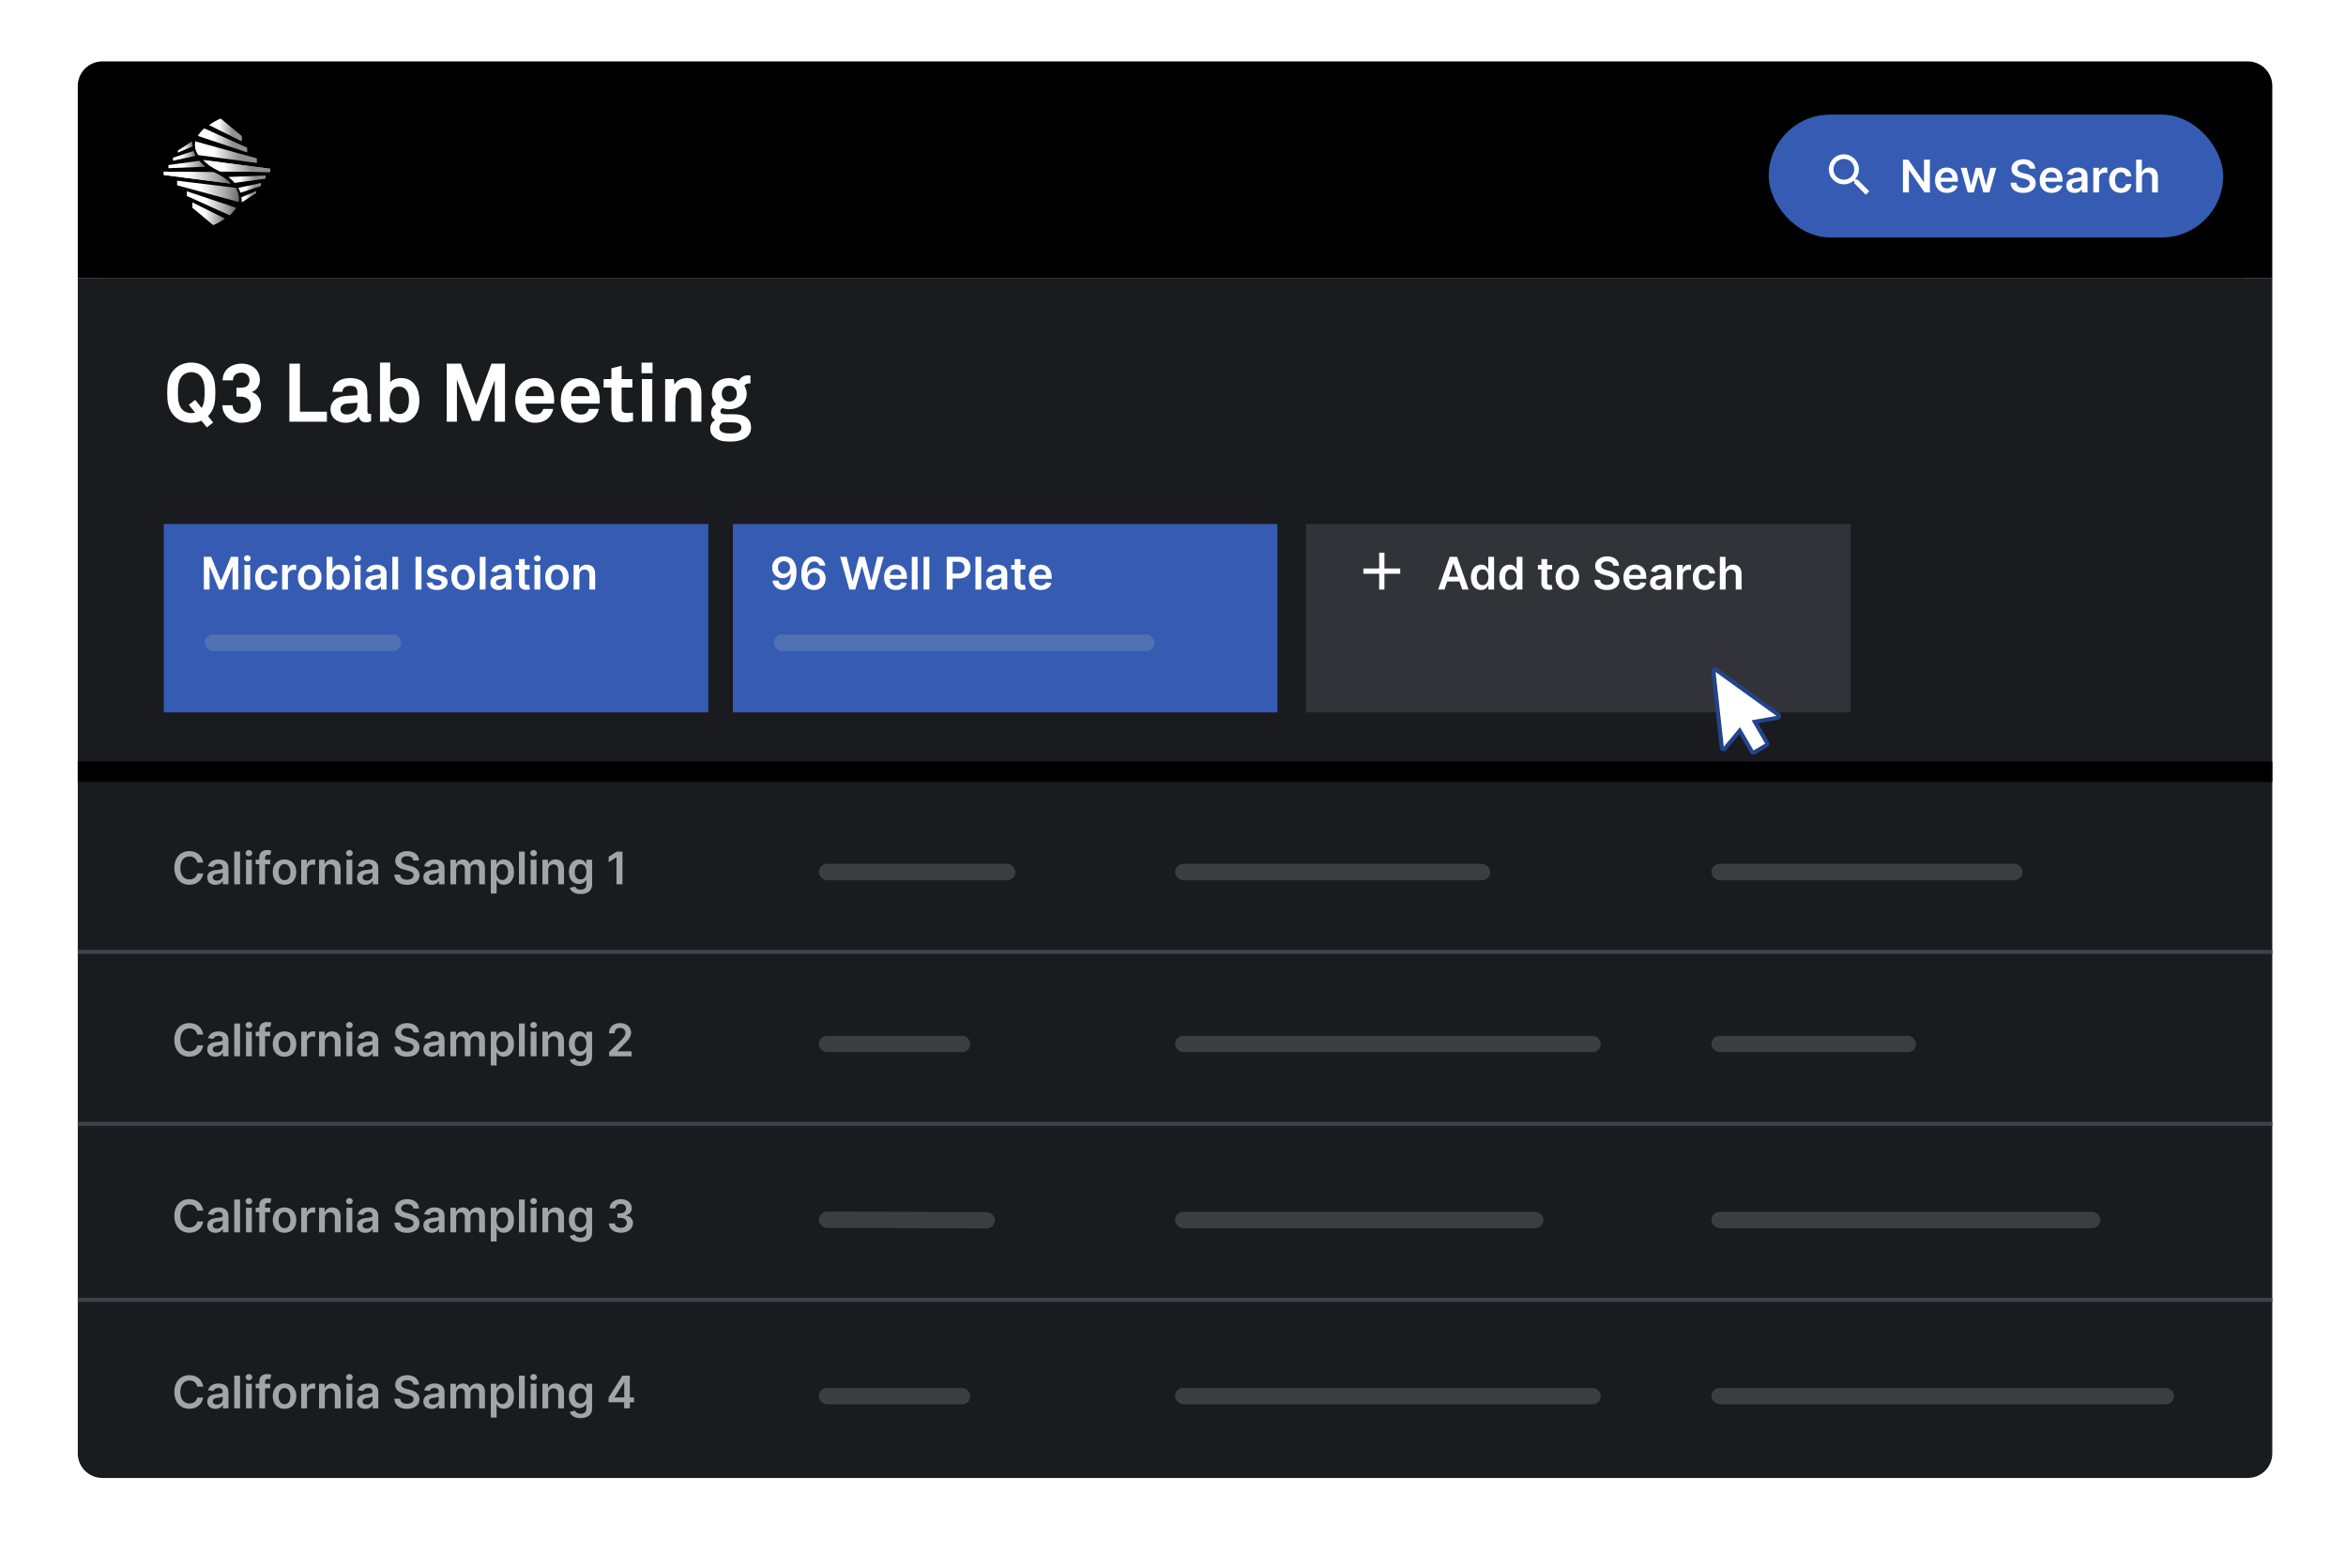 <svg width="573" height="383" viewBox="0 0 573 383" fill="none" xmlns="http://www.w3.org/2000/svg">
    <g style="mix-blend-mode:multiply" filter="url(#filter0_d)">
        <rect x="25" y="21" width="523" height="333" fill="#C4C4C4"/>
    </g>
    <path d="M19 68H555V355C555 358.314 552.314 361 549 361H25C21.686 361 19 358.314 19 355V68Z" fill="#1A1B1E"/>
    <line x1="19" y1="232.5" x2="555" y2="232.5" stroke="#3F414B"/>
    <line x1="19" y1="274.5" x2="555" y2="274.5" stroke="#3F414B"/>
    <line x1="19" y1="317.5" x2="555" y2="317.5" stroke="#3F414B"/>
    <path d="M19 21C19 17.686 21.686 15 25 15H549C552.314 15 555 17.686 555 21V68H19V21Z" fill="black"/>
    <path fill-rule="evenodd" clip-rule="evenodd" d="M54.867 53.4L52.091 54.947L46.984 50.693V49.474L54.867 53.4Z" fill="url(#paint0_linear)"/>
    <path fill-rule="evenodd" clip-rule="evenodd" d="M48.694 39.276C49.003 39.621 49.241 39.873 49.409 40.034C49.576 40.195 49.838 40.423 50.195 40.718L41.138 41.081V40.313L48.694 39.276Z" fill="url(#paint1_linear)"/>
    <path fill-rule="evenodd" clip-rule="evenodd" d="M47.272 36.873L47.518 37.529L47.801 38.063L42.253 39.253V38.522L47.272 36.873Z" fill="url(#paint2_linear)"/>
    <path fill-rule="evenodd" clip-rule="evenodd" d="M54.867 53.4C54.636 53.627 54.193 53.922 53.539 54.287C52.886 54.651 52.403 54.871 52.091 54.947L46.984 50.693V49.474L54.867 53.4Z" fill="url(#paint3_linear)"/>
    <path fill-rule="evenodd" clip-rule="evenodd" d="M46.949 34.514C46.925 34.791 46.925 35.03 46.949 35.23C46.973 35.43 47.021 35.599 47.094 35.737L43.432 37.273V36.787L46.949 34.514Z" fill="url(#paint4_linear)"/>
    <path fill-rule="evenodd" clip-rule="evenodd" d="M57.668 50.748C57.6 50.939 57.356 51.278 56.938 51.762C56.519 52.247 56.233 52.522 56.081 52.586L45.624 47.861V46.718L57.668 50.748Z" fill="url(#paint5_linear)"/>
    <path fill-rule="evenodd" clip-rule="evenodd" d="M52.254 42.087C53.19 42.518 53.977 42.95 54.618 43.384C55.259 43.818 55.829 44.306 56.328 44.847L40.001 42.737V41.921L52.254 42.087Z" fill="url(#paint6_linear)"/>
    <path fill-rule="evenodd" clip-rule="evenodd" d="M52.254 42.087C53.19 42.518 53.977 42.95 54.618 43.384C55.259 43.818 55.829 44.306 56.328 44.847L40.001 42.737V41.921L52.254 42.087Z" fill="url(#paint7_linear)"/>
    <path fill-rule="evenodd" clip-rule="evenodd" d="M57.666 45.883C58.017 46.653 58.236 47.295 58.322 47.809C58.408 48.323 58.408 48.834 58.322 49.343L43.258 45.257V44.146L57.666 45.883Z" fill="url(#paint8_linear)"/>
    <path fill-rule="evenodd" clip-rule="evenodd" d="M51.129 30.547L53.905 29L59.012 33.254V34.473L51.129 30.547Z" fill="url(#paint9_linear)"/>
    <path fill-rule="evenodd" clip-rule="evenodd" d="M57.302 44.672C56.993 44.327 56.755 44.074 56.587 43.913C56.42 43.752 56.158 43.524 55.801 43.229L64.858 42.866V43.635L57.302 44.672Z" fill="url(#paint10_linear)"/>
    <path fill-rule="evenodd" clip-rule="evenodd" d="M58.724 47.074L58.478 46.418L58.195 45.884L63.743 44.694V45.426L58.724 47.074Z" fill="url(#paint11_linear)"/>
    <path fill-rule="evenodd" clip-rule="evenodd" d="M51.129 30.547C51.36 30.32 51.803 30.025 52.457 29.661C53.111 29.296 53.593 29.076 53.905 29L59.012 33.254V34.473L51.129 30.547Z" fill="url(#paint12_linear)"/>
    <path fill-rule="evenodd" clip-rule="evenodd" d="M59.047 49.433C59.071 49.156 59.071 48.917 59.047 48.718C59.023 48.518 58.975 48.349 58.902 48.21L62.564 46.674V47.16L59.047 49.433Z" fill="url(#paint13_linear)"/>
    <path fill-rule="evenodd" clip-rule="evenodd" d="M48.328 33.2C48.396 33.008 48.64 32.67 49.059 32.185C49.477 31.7 49.763 31.425 49.915 31.361L60.373 36.086V37.229L48.328 33.2Z" fill="url(#paint14_linear)"/>
    <path fill-rule="evenodd" clip-rule="evenodd" d="M53.742 41.86C52.807 41.429 52.019 40.997 51.378 40.563C50.737 40.129 50.167 39.642 49.668 39.101L65.995 41.211V42.026L53.742 41.86Z" fill="url(#paint15_linear)"/>
    <path fill-rule="evenodd" clip-rule="evenodd" d="M53.742 41.86C52.807 41.429 52.019 40.997 51.378 40.563C50.737 40.129 50.167 39.642 49.668 39.101L65.995 41.211V42.026L53.742 41.86Z" fill="url(#paint16_linear)"/>
    <path fill-rule="evenodd" clip-rule="evenodd" d="M48.383 37.87C47.997 37.229 47.761 36.652 47.674 36.138C47.588 35.624 47.588 35.083 47.674 34.515L62.738 38.689V39.801L48.383 37.87Z" fill="url(#paint17_linear)"/>
    <line x1="19" y1="188.5" x2="555" y2="188.5" stroke="black" stroke-width="5"/>
    <path d="M52.6 95.92C52.6 96.507 52.58 97.06 52.54 97.58C52.5 98.1 52.413 98.6 52.28 99.08C52.147 99.547 51.96 99.993 51.72 100.42C51.493 100.847 51.193 101.253 50.82 101.64L52.06 103.2L50.52 104.4L49.2 102.76C48.44 103.093 47.613 103.26 46.72 103.26C45.96 103.26 45.227 103.133 44.52 102.88C43.813 102.613 43.187 102.207 42.64 101.66C42.253 101.273 41.94 100.867 41.7 100.44C41.473 100.013 41.293 99.56 41.16 99.08C41.027 98.6 40.94 98.1 40.9 97.58C40.86 97.06 40.84 96.507 40.84 95.92C40.84 95.347 40.86 94.793 40.9 94.26C40.94 93.727 41.027 93.22 41.16 92.74C41.293 92.26 41.473 91.807 41.7 91.38C41.94 90.953 42.253 90.547 42.64 90.16C43.187 89.613 43.813 89.213 44.52 88.96C45.227 88.693 45.96 88.56 46.72 88.56C47.48 88.56 48.213 88.693 48.92 88.96C49.627 89.213 50.253 89.613 50.8 90.16C51.187 90.547 51.493 90.953 51.72 91.38C51.96 91.807 52.147 92.26 52.28 92.74C52.413 93.22 52.5 93.727 52.54 94.26C52.58 94.793 52.6 95.347 52.6 95.92ZM49.98 95.92C49.98 95.6 49.973 95.253 49.96 94.88C49.947 94.507 49.907 94.14 49.84 93.78C49.773 93.407 49.667 93.053 49.52 92.72C49.387 92.387 49.2 92.093 48.96 91.84C48.68 91.533 48.34 91.3 47.94 91.14C47.54 90.98 47.133 90.9 46.72 90.9C46.307 90.9 45.9 90.98 45.5 91.14C45.1 91.3 44.76 91.533 44.48 91.84C44.24 92.093 44.047 92.387 43.9 92.72C43.767 93.053 43.667 93.407 43.6 93.78C43.533 94.14 43.493 94.507 43.48 94.88C43.467 95.253 43.46 95.6 43.46 95.92C43.46 96.24 43.467 96.587 43.48 96.96C43.493 97.333 43.533 97.7 43.6 98.06C43.667 98.42 43.767 98.767 43.9 99.1C44.047 99.433 44.24 99.727 44.48 99.98C44.76 100.287 45.1 100.52 45.5 100.68C45.9 100.84 46.307 100.92 46.72 100.92C47.053 100.92 47.36 100.873 47.64 100.78L46.12 98.88L47.68 97.66L49.24 99.64C49.413 99.387 49.547 99.107 49.64 98.8C49.747 98.48 49.82 98.16 49.86 97.84C49.913 97.507 49.947 97.18 49.96 96.86C49.973 96.527 49.98 96.213 49.98 95.92ZM63.758 99.02C63.758 99.713 63.631 100.327 63.377 100.86C63.138 101.38 62.797 101.82 62.358 102.18C61.931 102.54 61.431 102.813 60.858 103C60.284 103.173 59.671 103.26 59.017 103.26C58.377 103.26 57.771 103.16 57.197 102.96C56.638 102.76 56.144 102.473 55.718 102.1C55.304 101.727 54.964 101.28 54.697 100.76C54.444 100.227 54.311 99.633 54.297 98.98H56.797C56.851 99.66 57.084 100.18 57.498 100.54C57.911 100.887 58.424 101.06 59.038 101.06C59.664 101.06 60.184 100.88 60.597 100.52C61.024 100.16 61.237 99.647 61.237 98.98C61.237 98.62 61.171 98.307 61.038 98.04C60.904 97.773 60.724 97.56 60.498 97.4C60.284 97.227 60.024 97.1 59.718 97.02C59.424 96.927 59.117 96.88 58.797 96.88H57.758V94.7H58.797C59.477 94.7 60.004 94.553 60.377 94.26C60.751 93.967 60.938 93.493 60.938 92.84C60.938 92.333 60.758 91.907 60.398 91.56C60.051 91.2 59.597 91.02 59.038 91.02C58.411 91.02 57.898 91.173 57.498 91.48C57.111 91.787 56.911 92.26 56.898 92.9H54.377C54.391 92.247 54.517 91.667 54.758 91.16C55.011 90.653 55.344 90.227 55.758 89.88C56.184 89.533 56.678 89.273 57.237 89.1C57.797 88.913 58.398 88.82 59.038 88.82C59.664 88.82 60.244 88.913 60.778 89.1C61.324 89.287 61.797 89.553 62.197 89.9C62.597 90.247 62.911 90.667 63.138 91.16C63.364 91.64 63.477 92.18 63.477 92.78C63.477 93.42 63.304 94.02 62.958 94.58C62.611 95.14 62.117 95.533 61.477 95.76C61.837 95.867 62.157 96.027 62.438 96.24C62.718 96.453 62.958 96.707 63.157 97C63.358 97.293 63.504 97.613 63.597 97.96C63.704 98.307 63.758 98.66 63.758 99.02ZM70.683 103V88.82H73.263V100.56H79.843V103H70.683ZM90.639 102.88C90.426 102.973 90.24 103.04 90.079 103.08C89.933 103.133 89.706 103.16 89.4 103.16C88.853 103.16 88.433 103.013 88.139 102.72C87.846 102.427 87.68 102.087 87.639 101.7C87.4 102.127 86.999 102.493 86.439 102.8C85.879 103.107 85.226 103.26 84.48 103.26C83.853 103.26 83.306 103.173 82.84 103C82.373 102.813 81.98 102.573 81.659 102.28C81.353 101.973 81.12 101.627 80.96 101.24C80.799 100.84 80.719 100.427 80.719 100C80.719 99.507 80.806 99.067 80.98 98.68C81.166 98.293 81.419 97.96 81.74 97.68C82.059 97.4 82.433 97.187 82.859 97.04C83.286 96.88 83.746 96.78 84.24 96.74L87.299 96.52V95.88C87.299 95.387 87.18 94.993 86.939 94.7C86.713 94.393 86.246 94.24 85.54 94.24C84.953 94.24 84.493 94.367 84.159 94.62C83.84 94.873 83.666 95.24 83.639 95.72H81.219C81.26 95.133 81.393 94.627 81.62 94.2C81.859 93.773 82.173 93.427 82.559 93.16C82.946 92.88 83.393 92.673 83.9 92.54C84.406 92.407 84.953 92.34 85.54 92.34C86.433 92.34 87.226 92.5 87.919 92.82C88.626 93.127 89.133 93.673 89.439 94.46C89.573 94.793 89.653 95.14 89.68 95.5C89.719 95.86 89.74 96.213 89.74 96.56V100.42C89.74 100.66 89.779 100.833 89.859 100.94C89.953 101.033 90.106 101.08 90.32 101.08C90.426 101.08 90.499 101.073 90.54 101.06C90.579 101.06 90.613 101.053 90.639 101.04V102.88ZM87.299 98.38L84.659 98.58C84.273 98.607 83.926 98.733 83.62 98.96C83.313 99.187 83.159 99.513 83.159 99.94C83.159 100.34 83.306 100.66 83.6 100.9C83.906 101.127 84.253 101.24 84.639 101.24C85.426 101.24 86.066 101.04 86.559 100.64C87.053 100.227 87.299 99.633 87.299 98.86V98.38ZM102.43 97.82C102.43 98.807 102.277 99.687 101.97 100.46C101.663 101.22 101.197 101.853 100.57 102.36C100.25 102.627 99.877 102.84 99.45 103C99.037 103.16 98.57 103.24 98.05 103.24C97.477 103.24 96.923 103.133 96.39 102.92C95.857 102.693 95.437 102.34 95.13 101.86L94.97 103H92.81V88.56H95.31V93.36C95.55 93.067 95.903 92.827 96.37 92.64C96.85 92.44 97.403 92.34 98.03 92.34C98.563 92.34 99.037 92.413 99.45 92.56C99.877 92.707 100.25 92.913 100.57 93.18C101.81 94.207 102.43 95.753 102.43 97.82ZM99.89 97.78C99.89 97.327 99.843 96.88 99.75 96.44C99.67 96 99.497 95.607 99.23 95.26C99.043 95.033 98.81 94.84 98.53 94.68C98.263 94.52 97.937 94.44 97.55 94.44C97.057 94.44 96.657 94.547 96.35 94.76C96.043 94.96 95.803 95.227 95.63 95.56C95.457 95.88 95.337 96.24 95.27 96.64C95.217 97.027 95.19 97.407 95.19 97.78C95.19 98.287 95.25 98.807 95.37 99.34C95.49 99.86 95.73 100.287 96.09 100.62C96.263 100.78 96.47 100.907 96.71 101C96.95 101.093 97.23 101.14 97.55 101.14C97.937 101.14 98.263 101.06 98.53 100.9C98.81 100.74 99.043 100.547 99.23 100.32C99.497 99.973 99.67 99.58 99.75 99.14C99.843 98.687 99.89 98.233 99.89 97.78ZM120.841 103V92.88L117.161 102.8H115.261L111.601 92.76V103H109.101V88.82H112.581L116.301 98.92L120.041 88.82H123.341V103H120.841ZM135.36 97.88C135.347 97.973 135.34 98.06 135.34 98.14V98.58H128.38C128.38 98.98 128.44 99.36 128.56 99.72C128.693 100.08 128.887 100.38 129.14 100.62C129.327 100.793 129.54 100.947 129.78 101.08C130.033 101.2 130.333 101.26 130.68 101.26C131.04 101.26 131.333 101.227 131.56 101.16C131.8 101.08 132.013 100.947 132.2 100.76C132.44 100.52 132.607 100.227 132.7 99.88H135.1C135.073 100.187 134.967 100.527 134.78 100.9C134.607 101.26 134.42 101.56 134.22 101.8C133.78 102.32 133.253 102.693 132.64 102.92C132.027 103.147 131.387 103.26 130.72 103.26C130 103.26 129.373 103.147 128.84 102.92C128.32 102.68 127.853 102.367 127.44 101.98C126.92 101.473 126.52 100.867 126.24 100.16C125.973 99.453 125.84 98.673 125.84 97.82C125.84 96.98 125.96 96.207 126.2 95.5C126.453 94.78 126.833 94.167 127.34 93.66C127.727 93.26 128.193 92.94 128.74 92.7C129.3 92.46 129.94 92.34 130.66 92.34C131.433 92.34 132.153 92.5 132.82 92.82C133.487 93.127 134.033 93.607 134.46 94.26C134.847 94.833 135.093 95.42 135.2 96.02C135.307 96.607 135.36 97.227 135.36 97.88ZM132.86 96.76C132.847 96 132.633 95.393 132.22 94.94C132.047 94.753 131.827 94.607 131.56 94.5C131.307 94.393 131 94.34 130.64 94.34C130.253 94.34 129.913 94.413 129.62 94.56C129.327 94.707 129.087 94.9 128.9 95.14C128.713 95.367 128.58 95.607 128.5 95.86C128.42 96.113 128.373 96.413 128.36 96.76H132.86ZM146.493 97.88C146.479 97.973 146.473 98.06 146.473 98.14V98.58H139.513C139.513 98.98 139.573 99.36 139.693 99.72C139.826 100.08 140.019 100.38 140.273 100.62C140.459 100.793 140.673 100.947 140.913 101.08C141.166 101.2 141.466 101.26 141.813 101.26C142.173 101.26 142.466 101.227 142.693 101.16C142.933 101.08 143.146 100.947 143.333 100.76C143.573 100.52 143.739 100.227 143.833 99.88H146.233C146.206 100.187 146.099 100.527 145.913 100.9C145.739 101.26 145.553 101.56 145.353 101.8C144.913 102.32 144.386 102.693 143.773 102.92C143.159 103.147 142.519 103.26 141.853 103.26C141.133 103.26 140.506 103.147 139.973 102.92C139.453 102.68 138.986 102.367 138.573 101.98C138.053 101.473 137.653 100.867 137.373 100.16C137.106 99.453 136.973 98.673 136.973 97.82C136.973 96.98 137.093 96.207 137.333 95.5C137.586 94.78 137.966 94.167 138.473 93.66C138.859 93.26 139.326 92.94 139.873 92.7C140.433 92.46 141.073 92.34 141.793 92.34C142.566 92.34 143.286 92.5 143.953 92.82C144.619 93.127 145.166 93.607 145.593 94.26C145.979 94.833 146.226 95.42 146.333 96.02C146.439 96.607 146.493 97.227 146.493 97.88ZM143.993 96.76C143.979 96 143.766 95.393 143.353 94.94C143.179 94.753 142.959 94.607 142.693 94.5C142.439 94.393 142.133 94.34 141.773 94.34C141.386 94.34 141.046 94.413 140.753 94.56C140.459 94.707 140.219 94.9 140.033 95.14C139.846 95.367 139.713 95.607 139.633 95.86C139.553 96.113 139.506 96.413 139.493 96.76H143.993ZM154.608 102.86C153.888 103.047 153.175 103.14 152.468 103.14C151.415 103.14 150.628 102.86 150.108 102.3C149.588 101.727 149.328 100.94 149.328 99.94V94.66H147.428V92.6H149.328V89.96L151.828 89.34V92.6H154.448V94.66H151.828V99.72C151.828 100.12 151.921 100.413 152.108 100.6C152.295 100.773 152.588 100.86 152.988 100.86C153.255 100.86 153.501 100.853 153.728 100.84C153.968 100.827 154.261 100.8 154.608 100.76V102.86ZM156.696 91.16V88.58H159.376V91.16H156.696ZM156.776 103V92.6H159.316V103H156.776ZM168.818 103V96.62C168.818 96.007 168.698 95.527 168.458 95.18C168.218 94.833 167.765 94.66 167.098 94.66C166.658 94.66 166.292 94.787 165.998 95.04C165.705 95.28 165.472 95.593 165.298 95.98C165.125 96.367 165.025 96.82 164.998 97.34C164.972 97.847 164.958 98.32 164.958 98.76V103H162.458V92.6H164.558L164.738 93.94C165.045 93.393 165.478 92.993 166.038 92.74C166.612 92.473 167.198 92.34 167.798 92.34C168.358 92.34 168.852 92.433 169.278 92.62C169.718 92.807 170.085 93.067 170.378 93.4C170.685 93.72 170.918 94.113 171.078 94.58C171.238 95.033 171.318 95.527 171.318 96.06V103H168.818ZM183.435 104.38C183.435 105.06 183.282 105.627 182.975 106.08C182.668 106.533 182.275 106.887 181.795 107.14C181.315 107.407 180.775 107.593 180.175 107.7C179.575 107.807 178.988 107.86 178.415 107.86C177.775 107.86 177.135 107.813 176.495 107.72C175.868 107.627 175.282 107.387 174.735 107C174.335 106.72 174.022 106.393 173.795 106.02C173.582 105.647 173.475 105.213 173.475 104.72C173.475 104.267 173.582 103.847 173.795 103.46C174.008 103.087 174.315 102.8 174.715 102.6C174.382 102.413 174.122 102.16 173.935 101.84C173.762 101.507 173.675 101.167 173.675 100.82C173.675 99.927 174.088 99.227 174.915 98.72C174.595 98.4 174.342 98.027 174.155 97.6C173.968 97.173 173.875 96.693 173.875 96.16C173.875 95.547 173.988 95 174.215 94.52C174.442 94.04 174.748 93.64 175.135 93.32C175.522 93 175.968 92.76 176.475 92.6C176.995 92.427 177.548 92.34 178.135 92.34C178.562 92.34 178.975 92.4 179.375 92.52C179.775 92.627 180.148 92.78 180.495 92.98C180.722 92.527 181.022 92.2 181.395 92C181.768 91.787 182.175 91.68 182.615 91.68C182.695 91.68 182.808 91.68 182.955 91.68C183.102 91.68 183.215 91.693 183.295 91.72V93.66L183.095 93.64C182.802 93.64 182.535 93.687 182.295 93.78C182.068 93.873 181.915 94.047 181.835 94.3C182.195 94.887 182.375 95.513 182.375 96.18C182.375 96.78 182.255 97.313 182.015 97.78C181.788 98.247 181.482 98.64 181.095 98.96C180.708 99.28 180.255 99.527 179.735 99.7C179.228 99.873 178.695 99.96 178.135 99.96C177.548 99.96 176.988 99.867 176.455 99.68C176.335 99.747 176.215 99.847 176.095 99.98C175.988 100.1 175.935 100.247 175.935 100.42C175.935 100.727 176.055 100.933 176.295 101.04C176.548 101.133 176.808 101.18 177.075 101.18H178.795C179.048 101.18 179.322 101.187 179.615 101.2C179.908 101.2 180.202 101.227 180.495 101.28C180.802 101.32 181.095 101.387 181.375 101.48C181.668 101.573 181.935 101.707 182.175 101.88C182.628 102.187 182.948 102.553 183.135 102.98C183.335 103.407 183.435 103.873 183.435 104.38ZM179.975 96.16C179.975 95.6 179.808 95.14 179.475 94.78C179.155 94.407 178.708 94.22 178.135 94.22C177.562 94.22 177.108 94.407 176.775 94.78C176.455 95.14 176.295 95.6 176.295 96.16C176.295 96.72 176.455 97.18 176.775 97.54C177.108 97.9 177.562 98.08 178.135 98.08C178.708 98.08 179.155 97.9 179.475 97.54C179.808 97.18 179.975 96.72 179.975 96.16ZM181.075 104.44C181.075 104.12 180.988 103.873 180.815 103.7C180.642 103.527 180.428 103.4 180.175 103.32C179.935 103.24 179.668 103.193 179.375 103.18C179.095 103.167 178.835 103.16 178.595 103.16H176.635C176.368 103.24 176.142 103.387 175.955 103.6C175.782 103.827 175.695 104.107 175.695 104.44C175.695 104.773 175.782 105.033 175.955 105.22C176.142 105.407 176.368 105.547 176.635 105.64C176.902 105.747 177.188 105.813 177.495 105.84C177.802 105.867 178.075 105.88 178.315 105.88C178.568 105.88 178.855 105.867 179.175 105.84C179.495 105.827 179.795 105.773 180.075 105.68C180.355 105.587 180.588 105.44 180.775 105.24C180.975 105.053 181.075 104.787 181.075 104.44Z" fill="white"/>
    <g filter="url(#filter1_d)">
        <rect x="40" y="124" width="133" height="46" fill="#355CB2"/>
    </g>
    <g filter="url(#filter2_d)">
        <rect x="179" y="124" width="133" height="46" fill="#355CB2"/>
    </g>
    <g filter="url(#filter3_d)">
        <rect x="319" y="124" width="133" height="46" fill="#323339"/>
    </g>
    <path d="M49.789 136V144H51.18V138.492H51.254L53.465 143.977H54.504L56.715 138.504H56.789V144H58.18V136H56.406L54.031 141.797H53.938L51.562 136H49.789ZM59.695 144H61.109V138H59.695V144ZM60.406 137.148C60.855 137.148 61.223 136.805 61.223 136.383C61.223 135.957 60.855 135.613 60.406 135.613C59.953 135.613 59.586 135.957 59.586 136.383C59.586 136.805 59.953 137.148 60.406 137.148ZM65.181 144.117C66.689 144.117 67.649 143.223 67.751 141.949H66.399C66.278 142.594 65.814 142.965 65.192 142.965C64.31 142.965 63.739 142.227 63.739 141C63.739 139.789 64.321 139.062 65.192 139.062C65.872 139.062 66.29 139.5 66.399 140.078H67.751C67.653 138.777 66.638 137.922 65.173 137.922C63.415 137.922 62.306 139.191 62.306 141.023C62.306 142.84 63.388 144.117 65.181 144.117ZM68.912 144H70.326V140.473C70.326 139.711 70.9 139.172 71.678 139.172C71.916 139.172 72.213 139.215 72.334 139.254V137.953C72.205 137.93 71.982 137.914 71.826 137.914C71.139 137.914 70.564 138.305 70.346 139H70.283V138H68.912V144ZM75.644 144.117C77.401 144.117 78.519 142.879 78.519 141.023C78.519 139.164 77.401 137.922 75.644 137.922C73.886 137.922 72.769 139.164 72.769 141.023C72.769 142.879 73.886 144.117 75.644 144.117ZM75.651 142.984C74.679 142.984 74.202 142.117 74.202 141.02C74.202 139.922 74.679 139.043 75.651 139.043C76.608 139.043 77.085 139.922 77.085 141.02C77.085 142.117 76.608 142.984 75.651 142.984ZM79.781 144H81.172V143.055H81.254C81.477 143.492 81.941 144.105 82.973 144.105C84.387 144.105 85.445 142.984 85.445 141.008C85.445 139.008 84.356 137.922 82.969 137.922C81.91 137.922 81.469 138.559 81.254 138.992H81.195V136H79.781V144ZM81.168 141C81.168 139.836 81.668 139.082 82.578 139.082C83.519 139.082 84.004 139.883 84.004 141C84.004 142.125 83.512 142.945 82.578 142.945C81.676 142.945 81.168 142.164 81.168 141ZM86.647 144H88.061V138H86.647V144ZM87.358 137.148C87.808 137.148 88.175 136.805 88.175 136.383C88.175 135.957 87.808 135.613 87.358 135.613C86.905 135.613 86.538 135.957 86.538 136.383C86.538 136.805 86.905 137.148 87.358 137.148ZM91.242 144.121C92.184 144.121 92.746 143.68 93.004 143.176H93.051V144H94.41V139.984C94.41 138.398 93.117 137.922 91.973 137.922C90.711 137.922 89.742 138.484 89.43 139.578L90.75 139.766C90.891 139.355 91.289 139.004 91.981 139.004C92.637 139.004 92.996 139.34 92.996 139.93V139.953C92.996 140.359 92.57 140.379 91.512 140.492C90.348 140.617 89.234 140.965 89.234 142.316C89.234 143.496 90.098 144.121 91.242 144.121ZM91.609 143.082C91.019 143.082 90.598 142.812 90.598 142.293C90.598 141.75 91.07 141.523 91.703 141.434C92.074 141.383 92.816 141.289 93 141.141V141.848C93 142.516 92.461 143.082 91.609 143.082ZM97.246 136H95.832V144H97.246V136ZM102.94 136H101.491V144H102.94V136ZM109.189 139.586C108.994 138.57 108.182 137.922 106.775 137.922C105.33 137.922 104.346 138.633 104.35 139.742C104.346 140.617 104.885 141.195 106.037 141.434L107.061 141.648C107.611 141.77 107.869 141.992 107.869 142.332C107.869 142.742 107.424 143.051 106.752 143.051C106.104 143.051 105.682 142.77 105.561 142.23L104.182 142.363C104.357 143.465 105.283 144.117 106.756 144.117C108.256 144.117 109.314 143.34 109.318 142.203C109.314 141.348 108.764 140.824 107.631 140.578L106.607 140.359C105.998 140.223 105.756 140.012 105.76 139.664C105.756 139.258 106.205 138.977 106.795 138.977C107.447 138.977 107.791 139.332 107.9 139.727L109.189 139.586ZM113.102 144.117C114.859 144.117 115.977 142.879 115.977 141.023C115.977 139.164 114.859 137.922 113.102 137.922C111.344 137.922 110.227 139.164 110.227 141.023C110.227 142.879 111.344 144.117 113.102 144.117ZM113.109 142.984C112.137 142.984 111.66 142.117 111.66 141.02C111.66 139.922 112.137 139.043 113.109 139.043C114.066 139.043 114.543 139.922 114.543 141.02C114.543 142.117 114.066 142.984 113.109 142.984ZM118.591 136H117.177V144H118.591V136ZM121.771 144.121C122.713 144.121 123.275 143.68 123.533 143.176H123.58V144H124.939V139.984C124.939 138.398 123.646 137.922 122.502 137.922C121.24 137.922 120.271 138.484 119.959 139.578L121.279 139.766C121.42 139.355 121.818 139.004 122.51 139.004C123.166 139.004 123.525 139.34 123.525 139.93V139.953C123.525 140.359 123.1 140.379 122.041 140.492C120.877 140.617 119.764 140.965 119.764 142.316C119.764 143.496 120.627 144.121 121.771 144.121ZM122.139 143.082C121.549 143.082 121.127 142.812 121.127 142.293C121.127 141.75 121.6 141.523 122.232 141.434C122.604 141.383 123.346 141.289 123.529 141.141V141.848C123.529 142.516 122.99 143.082 122.139 143.082ZM129.357 138H128.174V136.562H126.76V138H125.908V139.094H126.76V142.43C126.752 143.559 127.572 144.113 128.635 144.082C129.037 144.07 129.314 143.992 129.467 143.941L129.229 142.836C129.15 142.855 128.99 142.891 128.814 142.891C128.459 142.891 128.174 142.766 128.174 142.195V139.094H129.357V138ZM130.54 144H131.954V138H130.54V144ZM131.251 137.148C131.7 137.148 132.067 136.805 132.067 136.383C132.067 135.957 131.7 135.613 131.251 135.613C130.798 135.613 130.431 135.957 130.431 136.383C130.431 136.805 130.798 137.148 131.251 137.148ZM136.025 144.117C137.783 144.117 138.9 142.879 138.9 141.023C138.9 139.164 137.783 137.922 136.025 137.922C134.268 137.922 133.15 139.164 133.15 141.023C133.15 142.879 134.268 144.117 136.025 144.117ZM136.033 142.984C135.061 142.984 134.584 142.117 134.584 141.02C134.584 139.922 135.061 139.043 136.033 139.043C136.99 139.043 137.467 139.922 137.467 141.02C137.467 142.117 136.99 142.984 136.033 142.984ZM141.515 140.484C141.515 139.617 142.038 139.117 142.784 139.117C143.515 139.117 143.952 139.598 143.952 140.398V144H145.366V140.18C145.37 138.742 144.55 137.922 143.312 137.922C142.413 137.922 141.796 138.352 141.522 139.02H141.452V138H140.101V144H141.515V140.484Z" fill="white"/>
    <path opacity="0.6" d="M49.637 210.699C49.391 208.922 48.023 207.891 46.25 207.891C44.16 207.891 42.586 209.414 42.586 212C42.586 214.582 44.141 216.109 46.25 216.109C48.152 216.109 49.414 214.879 49.637 213.352L48.176 213.344C47.992 214.281 47.227 214.809 46.27 214.809C44.973 214.809 44.043 213.836 44.043 212C44.043 210.195 44.965 209.191 46.273 209.191C47.246 209.191 48.008 209.742 48.176 210.699H49.637ZM52.628 216.121C53.569 216.121 54.132 215.68 54.39 215.176H54.437V216H55.796V211.984C55.796 210.398 54.503 209.922 53.358 209.922C52.097 209.922 51.128 210.484 50.815 211.578L52.136 211.766C52.276 211.355 52.675 211.004 53.366 211.004C54.023 211.004 54.382 211.34 54.382 211.93V211.953C54.382 212.359 53.956 212.379 52.898 212.492C51.733 212.617 50.62 212.965 50.62 214.316C50.62 215.496 51.483 216.121 52.628 216.121ZM52.995 215.082C52.405 215.082 51.983 214.812 51.983 214.293C51.983 213.75 52.456 213.523 53.089 213.434C53.46 213.383 54.202 213.289 54.386 213.141V213.848C54.386 214.516 53.847 215.082 52.995 215.082ZM58.632 208H57.218V216H58.632V208ZM60.086 216H61.5V210H60.086V216ZM60.797 209.148C61.246 209.148 61.613 208.805 61.613 208.383C61.613 207.957 61.246 207.613 60.797 207.613C60.344 207.613 59.977 207.957 59.977 208.383C59.977 208.805 60.344 209.148 60.797 209.148ZM65.993 210H64.747V209.527C64.747 209.059 64.942 208.797 65.47 208.797C65.692 208.797 65.88 208.848 65.997 208.883L66.282 207.789C66.099 207.727 65.696 207.625 65.208 207.625C64.165 207.625 63.333 208.223 63.333 209.434V210H62.446V211.094H63.333V216H64.747V211.094H65.993V210ZM69.492 216.117C71.25 216.117 72.367 214.879 72.367 213.023C72.367 211.164 71.25 209.922 69.492 209.922C67.734 209.922 66.617 211.164 66.617 213.023C66.617 214.879 67.734 216.117 69.492 216.117ZM69.5 214.984C68.527 214.984 68.051 214.117 68.051 213.02C68.051 211.922 68.527 211.043 69.5 211.043C70.457 211.043 70.934 211.922 70.934 213.02C70.934 214.117 70.457 214.984 69.5 214.984ZM73.567 216H74.981V212.473C74.981 211.711 75.556 211.172 76.333 211.172C76.571 211.172 76.868 211.215 76.989 211.254V209.953C76.86 209.93 76.638 209.914 76.481 209.914C75.794 209.914 75.22 210.305 75.001 211H74.939V210H73.567V216ZM79.343 212.484C79.343 211.617 79.866 211.117 80.612 211.117C81.343 211.117 81.78 211.598 81.78 212.398V216H83.194V212.18C83.198 210.742 82.378 209.922 81.14 209.922C80.241 209.922 79.624 210.352 79.351 211.02H79.28V210H77.929V216H79.343V212.484ZM84.632 216H86.046V210H84.632V216ZM85.343 209.148C85.792 209.148 86.159 208.805 86.159 208.383C86.159 207.957 85.792 207.613 85.343 207.613C84.89 207.613 84.522 207.957 84.522 208.383C84.522 208.805 84.89 209.148 85.343 209.148ZM89.227 216.121C90.168 216.121 90.731 215.68 90.988 215.176H91.035V216H92.394V211.984C92.394 210.398 91.102 209.922 89.957 209.922C88.695 209.922 87.727 210.484 87.414 211.578L88.734 211.766C88.875 211.355 89.273 211.004 89.965 211.004C90.621 211.004 90.981 211.34 90.981 211.93V211.953C90.981 212.359 90.555 212.379 89.496 212.492C88.332 212.617 87.219 212.965 87.219 214.316C87.219 215.496 88.082 216.121 89.227 216.121ZM89.594 215.082C89.004 215.082 88.582 214.812 88.582 214.293C88.582 213.75 89.055 213.523 89.688 213.434C90.059 213.383 90.801 213.289 90.984 213.141V213.848C90.984 214.516 90.445 215.082 89.594 215.082ZM100.955 210.199H102.35C102.322 208.848 101.17 207.891 99.467 207.891C97.787 207.891 96.525 208.836 96.529 210.25C96.529 211.398 97.346 212.059 98.662 212.398L99.572 212.633C100.436 212.852 101.006 213.121 101.01 213.742C101.006 214.426 100.357 214.883 99.412 214.883C98.506 214.883 97.803 214.477 97.744 213.637H96.318C96.377 215.227 97.561 216.121 99.424 216.121C101.342 216.121 102.455 215.164 102.459 213.754C102.455 212.367 101.311 211.734 100.107 211.449L99.357 211.262C98.701 211.105 97.99 210.828 97.998 210.16C98.002 209.559 98.541 209.117 99.447 209.117C100.311 209.117 100.881 209.52 100.955 210.199ZM105.415 216.121C106.356 216.121 106.919 215.68 107.177 215.176H107.224V216H108.583V211.984C108.583 210.398 107.29 209.922 106.146 209.922C104.884 209.922 103.915 210.484 103.603 211.578L104.923 211.766C105.063 211.355 105.462 211.004 106.153 211.004C106.81 211.004 107.169 211.34 107.169 211.93V211.953C107.169 212.359 106.743 212.379 105.685 212.492C104.521 212.617 103.407 212.965 103.407 214.316C103.407 215.496 104.271 216.121 105.415 216.121ZM105.782 215.082C105.192 215.082 104.771 214.812 104.771 214.293C104.771 213.75 105.243 213.523 105.876 213.434C106.247 213.383 106.989 213.289 107.173 213.141V213.848C107.173 214.516 106.634 215.082 105.782 215.082ZM110.005 216H111.419V212.352C111.419 211.613 111.911 211.113 112.521 211.113C113.118 211.113 113.528 211.516 113.528 212.133V216H114.915V212.258C114.915 211.582 115.317 211.113 116.001 211.113C116.571 211.113 117.024 211.449 117.024 212.191V216H118.442V211.973C118.442 210.633 117.669 209.922 116.567 209.922C115.696 209.922 115.032 210.352 114.767 211.02H114.704C114.474 210.34 113.892 209.922 113.083 209.922C112.278 209.922 111.677 210.336 111.427 211.02H111.356V210H110.005V216ZM119.877 218.25H121.291V215.055H121.35C121.572 215.492 122.037 216.105 123.068 216.105C124.482 216.105 125.541 214.984 125.541 213.008C125.541 211.008 124.451 209.922 123.064 209.922C122.006 209.922 121.564 210.559 121.35 210.992H121.268V210H119.877V218.25ZM121.264 213C121.264 211.836 121.764 211.082 122.674 211.082C123.615 211.082 124.1 211.883 124.1 213C124.1 214.125 123.607 214.945 122.674 214.945C121.771 214.945 121.264 214.164 121.264 213ZM128.166 208H126.752V216H128.166V208ZM129.62 216H131.034V210H129.62V216ZM130.331 209.148C130.78 209.148 131.147 208.805 131.147 208.383C131.147 207.957 130.78 207.613 130.331 207.613C129.878 207.613 129.511 207.957 129.511 208.383C129.511 208.805 129.878 209.148 130.331 209.148ZM133.902 212.484C133.902 211.617 134.426 211.117 135.172 211.117C135.902 211.117 136.34 211.598 136.34 212.398V216H137.754V212.18C137.758 210.742 136.938 209.922 135.699 209.922C134.801 209.922 134.184 210.352 133.91 211.02H133.84V210H132.488V216H133.902V212.484ZM141.801 218.375C143.422 218.375 144.617 217.633 144.617 216.098V210H143.223V210.992H143.145C142.93 210.559 142.48 209.922 141.422 209.922C140.035 209.922 138.945 211.008 138.945 212.98C138.945 214.937 140.035 215.914 141.418 215.914C142.445 215.914 142.926 215.363 143.145 214.922H143.215V216.059C143.215 216.941 142.629 217.305 141.824 217.305C140.973 217.305 140.598 216.902 140.426 216.551L139.152 216.859C139.41 217.699 140.273 218.375 141.801 218.375ZM141.813 214.805C140.879 214.805 140.387 214.078 140.387 212.973C140.387 211.883 140.871 211.082 141.813 211.082C142.723 211.082 143.223 211.836 143.223 212.973C143.223 214.117 142.715 214.805 141.813 214.805ZM152.033 208H150.654L148.666 209.277V210.605L150.537 209.41H150.584V216H152.033V208Z" fill="white"/>
    <path opacity="0.6" d="M49.637 252.699C49.391 250.922 48.023 249.891 46.25 249.891C44.16 249.891 42.586 251.414 42.586 254C42.586 256.582 44.141 258.109 46.25 258.109C48.152 258.109 49.414 256.879 49.637 255.352L48.176 255.344C47.992 256.281 47.227 256.809 46.27 256.809C44.973 256.809 44.043 255.836 44.043 254C44.043 252.195 44.965 251.191 46.273 251.191C47.246 251.191 48.008 251.742 48.176 252.699H49.637ZM52.628 258.121C53.569 258.121 54.132 257.68 54.39 257.176H54.437V258H55.796V253.984C55.796 252.398 54.503 251.922 53.358 251.922C52.097 251.922 51.128 252.484 50.815 253.578L52.136 253.766C52.276 253.355 52.675 253.004 53.366 253.004C54.023 253.004 54.382 253.34 54.382 253.93V253.953C54.382 254.359 53.956 254.379 52.898 254.492C51.733 254.617 50.62 254.965 50.62 256.316C50.62 257.496 51.483 258.121 52.628 258.121ZM52.995 257.082C52.405 257.082 51.983 256.812 51.983 256.293C51.983 255.75 52.456 255.523 53.089 255.434C53.46 255.383 54.202 255.289 54.386 255.141V255.848C54.386 256.516 53.847 257.082 52.995 257.082ZM58.632 250H57.218V258H58.632V250ZM60.086 258H61.5V252H60.086V258ZM60.797 251.148C61.246 251.148 61.613 250.805 61.613 250.383C61.613 249.957 61.246 249.613 60.797 249.613C60.344 249.613 59.977 249.957 59.977 250.383C59.977 250.805 60.344 251.148 60.797 251.148ZM65.993 252H64.747V251.527C64.747 251.059 64.942 250.797 65.47 250.797C65.692 250.797 65.88 250.848 65.997 250.883L66.282 249.789C66.099 249.727 65.696 249.625 65.208 249.625C64.165 249.625 63.333 250.223 63.333 251.434V252H62.446V253.094H63.333V258H64.747V253.094H65.993V252ZM69.492 258.117C71.25 258.117 72.367 256.879 72.367 255.023C72.367 253.164 71.25 251.922 69.492 251.922C67.734 251.922 66.617 253.164 66.617 255.023C66.617 256.879 67.734 258.117 69.492 258.117ZM69.5 256.984C68.527 256.984 68.051 256.117 68.051 255.02C68.051 253.922 68.527 253.043 69.5 253.043C70.457 253.043 70.934 253.922 70.934 255.02C70.934 256.117 70.457 256.984 69.5 256.984ZM73.567 258H74.981V254.473C74.981 253.711 75.556 253.172 76.333 253.172C76.571 253.172 76.868 253.215 76.989 253.254V251.953C76.86 251.93 76.638 251.914 76.481 251.914C75.794 251.914 75.22 252.305 75.001 253H74.939V252H73.567V258ZM79.343 254.484C79.343 253.617 79.866 253.117 80.612 253.117C81.343 253.117 81.78 253.598 81.78 254.398V258H83.194V254.18C83.198 252.742 82.378 251.922 81.14 251.922C80.241 251.922 79.624 252.352 79.351 253.02H79.28V252H77.929V258H79.343V254.484ZM84.632 258H86.046V252H84.632V258ZM85.343 251.148C85.792 251.148 86.159 250.805 86.159 250.383C86.159 249.957 85.792 249.613 85.343 249.613C84.89 249.613 84.522 249.957 84.522 250.383C84.522 250.805 84.89 251.148 85.343 251.148ZM89.227 258.121C90.168 258.121 90.731 257.68 90.988 257.176H91.035V258H92.394V253.984C92.394 252.398 91.102 251.922 89.957 251.922C88.695 251.922 87.727 252.484 87.414 253.578L88.734 253.766C88.875 253.355 89.273 253.004 89.965 253.004C90.621 253.004 90.981 253.34 90.981 253.93V253.953C90.981 254.359 90.555 254.379 89.496 254.492C88.332 254.617 87.219 254.965 87.219 256.316C87.219 257.496 88.082 258.121 89.227 258.121ZM89.594 257.082C89.004 257.082 88.582 256.812 88.582 256.293C88.582 255.75 89.055 255.523 89.688 255.434C90.059 255.383 90.801 255.289 90.984 255.141V255.848C90.984 256.516 90.445 257.082 89.594 257.082ZM100.955 252.199H102.35C102.322 250.848 101.17 249.891 99.467 249.891C97.787 249.891 96.525 250.836 96.529 252.25C96.529 253.398 97.346 254.059 98.662 254.398L99.572 254.633C100.436 254.852 101.006 255.121 101.01 255.742C101.006 256.426 100.357 256.883 99.412 256.883C98.506 256.883 97.803 256.477 97.744 255.637H96.318C96.377 257.227 97.561 258.121 99.424 258.121C101.342 258.121 102.455 257.164 102.459 255.754C102.455 254.367 101.311 253.734 100.107 253.449L99.357 253.262C98.701 253.105 97.99 252.828 97.998 252.16C98.002 251.559 98.541 251.117 99.447 251.117C100.311 251.117 100.881 251.52 100.955 252.199ZM105.415 258.121C106.356 258.121 106.919 257.68 107.177 257.176H107.224V258H108.583V253.984C108.583 252.398 107.29 251.922 106.146 251.922C104.884 251.922 103.915 252.484 103.603 253.578L104.923 253.766C105.063 253.355 105.462 253.004 106.153 253.004C106.81 253.004 107.169 253.34 107.169 253.93V253.953C107.169 254.359 106.743 254.379 105.685 254.492C104.521 254.617 103.407 254.965 103.407 256.316C103.407 257.496 104.271 258.121 105.415 258.121ZM105.782 257.082C105.192 257.082 104.771 256.812 104.771 256.293C104.771 255.75 105.243 255.523 105.876 255.434C106.247 255.383 106.989 255.289 107.173 255.141V255.848C107.173 256.516 106.634 257.082 105.782 257.082ZM110.005 258H111.419V254.352C111.419 253.613 111.911 253.113 112.521 253.113C113.118 253.113 113.528 253.516 113.528 254.133V258H114.915V254.258C114.915 253.582 115.317 253.113 116.001 253.113C116.571 253.113 117.024 253.449 117.024 254.191V258H118.442V253.973C118.442 252.633 117.669 251.922 116.567 251.922C115.696 251.922 115.032 252.352 114.767 253.02H114.704C114.474 252.34 113.892 251.922 113.083 251.922C112.278 251.922 111.677 252.336 111.427 253.02H111.356V252H110.005V258ZM119.877 260.25H121.291V257.055H121.35C121.572 257.492 122.037 258.105 123.068 258.105C124.482 258.105 125.541 256.984 125.541 255.008C125.541 253.008 124.451 251.922 123.064 251.922C122.006 251.922 121.564 252.559 121.35 252.992H121.268V252H119.877V260.25ZM121.264 255C121.264 253.836 121.764 253.082 122.674 253.082C123.615 253.082 124.1 253.883 124.1 255C124.1 256.125 123.607 256.945 122.674 256.945C121.771 256.945 121.264 256.164 121.264 255ZM128.166 250H126.752V258H128.166V250ZM129.62 258H131.034V252H129.62V258ZM130.331 251.148C130.78 251.148 131.147 250.805 131.147 250.383C131.147 249.957 130.78 249.613 130.331 249.613C129.878 249.613 129.511 249.957 129.511 250.383C129.511 250.805 129.878 251.148 130.331 251.148ZM133.902 254.484C133.902 253.617 134.426 253.117 135.172 253.117C135.902 253.117 136.34 253.598 136.34 254.398V258H137.754V254.18C137.758 252.742 136.938 251.922 135.699 251.922C134.801 251.922 134.184 252.352 133.91 253.02H133.84V252H132.488V258H133.902V254.484ZM141.801 260.375C143.422 260.375 144.617 259.633 144.617 258.098V252H143.223V252.992H143.145C142.93 252.559 142.48 251.922 141.422 251.922C140.035 251.922 138.945 253.008 138.945 254.98C138.945 256.937 140.035 257.914 141.418 257.914C142.445 257.914 142.926 257.363 143.145 256.922H143.215V258.059C143.215 258.941 142.629 259.305 141.824 259.305C140.973 259.305 140.598 258.902 140.426 258.551L139.152 258.859C139.41 259.699 140.273 260.375 141.801 260.375ZM141.813 256.805C140.879 256.805 140.387 256.078 140.387 254.973C140.387 253.883 140.871 253.082 141.813 253.082C142.723 253.082 143.223 253.836 143.223 254.973C143.223 256.117 142.715 256.805 141.813 256.805ZM148.779 258H154.264V256.789H150.779V256.734L152.158 255.332C153.713 253.84 154.143 253.113 154.143 252.211C154.143 250.871 153.053 249.891 151.443 249.891C149.857 249.891 148.732 250.875 148.732 252.395H150.111C150.111 251.578 150.627 251.066 151.424 251.066C152.186 251.066 152.752 251.531 152.752 252.285C152.752 252.953 152.346 253.43 151.557 254.23L148.779 256.953V258Z" fill="white"/>
    <path opacity="0.6" d="M49.637 295.699C49.391 293.922 48.023 292.891 46.25 292.891C44.16 292.891 42.586 294.414 42.586 297C42.586 299.582 44.141 301.109 46.25 301.109C48.152 301.109 49.414 299.879 49.637 298.352L48.176 298.344C47.992 299.281 47.227 299.809 46.27 299.809C44.973 299.809 44.043 298.836 44.043 297C44.043 295.195 44.965 294.191 46.273 294.191C47.246 294.191 48.008 294.742 48.176 295.699H49.637ZM52.628 301.121C53.569 301.121 54.132 300.68 54.39 300.176H54.437V301H55.796V296.984C55.796 295.398 54.503 294.922 53.358 294.922C52.097 294.922 51.128 295.484 50.815 296.578L52.136 296.766C52.276 296.355 52.675 296.004 53.366 296.004C54.023 296.004 54.382 296.34 54.382 296.93V296.953C54.382 297.359 53.956 297.379 52.898 297.492C51.733 297.617 50.62 297.965 50.62 299.316C50.62 300.496 51.483 301.121 52.628 301.121ZM52.995 300.082C52.405 300.082 51.983 299.812 51.983 299.293C51.983 298.75 52.456 298.523 53.089 298.434C53.46 298.383 54.202 298.289 54.386 298.141V298.848C54.386 299.516 53.847 300.082 52.995 300.082ZM58.632 293H57.218V301H58.632V293ZM60.086 301H61.5V295H60.086V301ZM60.797 294.148C61.246 294.148 61.613 293.805 61.613 293.383C61.613 292.957 61.246 292.613 60.797 292.613C60.344 292.613 59.977 292.957 59.977 293.383C59.977 293.805 60.344 294.148 60.797 294.148ZM65.993 295H64.747V294.527C64.747 294.059 64.942 293.797 65.47 293.797C65.692 293.797 65.88 293.848 65.997 293.883L66.282 292.789C66.099 292.727 65.696 292.625 65.208 292.625C64.165 292.625 63.333 293.223 63.333 294.434V295H62.446V296.094H63.333V301H64.747V296.094H65.993V295ZM69.492 301.117C71.25 301.117 72.367 299.879 72.367 298.023C72.367 296.164 71.25 294.922 69.492 294.922C67.734 294.922 66.617 296.164 66.617 298.023C66.617 299.879 67.734 301.117 69.492 301.117ZM69.5 299.984C68.527 299.984 68.051 299.117 68.051 298.02C68.051 296.922 68.527 296.043 69.5 296.043C70.457 296.043 70.934 296.922 70.934 298.02C70.934 299.117 70.457 299.984 69.5 299.984ZM73.567 301H74.981V297.473C74.981 296.711 75.556 296.172 76.333 296.172C76.571 296.172 76.868 296.215 76.989 296.254V294.953C76.86 294.93 76.638 294.914 76.481 294.914C75.794 294.914 75.22 295.305 75.001 296H74.939V295H73.567V301ZM79.343 297.484C79.343 296.617 79.866 296.117 80.612 296.117C81.343 296.117 81.78 296.598 81.78 297.398V301H83.194V297.18C83.198 295.742 82.378 294.922 81.14 294.922C80.241 294.922 79.624 295.352 79.351 296.02H79.28V295H77.929V301H79.343V297.484ZM84.632 301H86.046V295H84.632V301ZM85.343 294.148C85.792 294.148 86.159 293.805 86.159 293.383C86.159 292.957 85.792 292.613 85.343 292.613C84.89 292.613 84.522 292.957 84.522 293.383C84.522 293.805 84.89 294.148 85.343 294.148ZM89.227 301.121C90.168 301.121 90.731 300.68 90.988 300.176H91.035V301H92.394V296.984C92.394 295.398 91.102 294.922 89.957 294.922C88.695 294.922 87.727 295.484 87.414 296.578L88.734 296.766C88.875 296.355 89.273 296.004 89.965 296.004C90.621 296.004 90.981 296.34 90.981 296.93V296.953C90.981 297.359 90.555 297.379 89.496 297.492C88.332 297.617 87.219 297.965 87.219 299.316C87.219 300.496 88.082 301.121 89.227 301.121ZM89.594 300.082C89.004 300.082 88.582 299.812 88.582 299.293C88.582 298.75 89.055 298.523 89.688 298.434C90.059 298.383 90.801 298.289 90.984 298.141V298.848C90.984 299.516 90.445 300.082 89.594 300.082ZM100.955 295.199H102.35C102.322 293.848 101.17 292.891 99.467 292.891C97.787 292.891 96.525 293.836 96.529 295.25C96.529 296.398 97.346 297.059 98.662 297.398L99.572 297.633C100.436 297.852 101.006 298.121 101.01 298.742C101.006 299.426 100.357 299.883 99.412 299.883C98.506 299.883 97.803 299.477 97.744 298.637H96.318C96.377 300.227 97.561 301.121 99.424 301.121C101.342 301.121 102.455 300.164 102.459 298.754C102.455 297.367 101.311 296.734 100.107 296.449L99.357 296.262C98.701 296.105 97.99 295.828 97.998 295.16C98.002 294.559 98.541 294.117 99.447 294.117C100.311 294.117 100.881 294.52 100.955 295.199ZM105.415 301.121C106.356 301.121 106.919 300.68 107.177 300.176H107.224V301H108.583V296.984C108.583 295.398 107.29 294.922 106.146 294.922C104.884 294.922 103.915 295.484 103.603 296.578L104.923 296.766C105.063 296.355 105.462 296.004 106.153 296.004C106.81 296.004 107.169 296.34 107.169 296.93V296.953C107.169 297.359 106.743 297.379 105.685 297.492C104.521 297.617 103.407 297.965 103.407 299.316C103.407 300.496 104.271 301.121 105.415 301.121ZM105.782 300.082C105.192 300.082 104.771 299.812 104.771 299.293C104.771 298.75 105.243 298.523 105.876 298.434C106.247 298.383 106.989 298.289 107.173 298.141V298.848C107.173 299.516 106.634 300.082 105.782 300.082ZM110.005 301H111.419V297.352C111.419 296.613 111.911 296.113 112.521 296.113C113.118 296.113 113.528 296.516 113.528 297.133V301H114.915V297.258C114.915 296.582 115.317 296.113 116.001 296.113C116.571 296.113 117.024 296.449 117.024 297.191V301H118.442V296.973C118.442 295.633 117.669 294.922 116.567 294.922C115.696 294.922 115.032 295.352 114.767 296.02H114.704C114.474 295.34 113.892 294.922 113.083 294.922C112.278 294.922 111.677 295.336 111.427 296.02H111.356V295H110.005V301ZM119.877 303.25H121.291V300.055H121.35C121.572 300.492 122.037 301.105 123.068 301.105C124.482 301.105 125.541 299.984 125.541 298.008C125.541 296.008 124.451 294.922 123.064 294.922C122.006 294.922 121.564 295.559 121.35 295.992H121.268V295H119.877V303.25ZM121.264 298C121.264 296.836 121.764 296.082 122.674 296.082C123.615 296.082 124.1 296.883 124.1 298C124.1 299.125 123.607 299.945 122.674 299.945C121.771 299.945 121.264 299.164 121.264 298ZM128.166 293H126.752V301H128.166V293ZM129.62 301H131.034V295H129.62V301ZM130.331 294.148C130.78 294.148 131.147 293.805 131.147 293.383C131.147 292.957 130.78 292.613 130.331 292.613C129.878 292.613 129.511 292.957 129.511 293.383C129.511 293.805 129.878 294.148 130.331 294.148ZM133.902 297.484C133.902 296.617 134.426 296.117 135.172 296.117C135.902 296.117 136.34 296.598 136.34 297.398V301H137.754V297.18C137.758 295.742 136.938 294.922 135.699 294.922C134.801 294.922 134.184 295.352 133.91 296.02H133.84V295H132.488V301H133.902V297.484ZM141.801 303.375C143.422 303.375 144.617 302.633 144.617 301.098V295H143.223V295.992H143.145C142.93 295.559 142.48 294.922 141.422 294.922C140.035 294.922 138.945 296.008 138.945 297.98C138.945 299.937 140.035 300.914 141.418 300.914C142.445 300.914 142.926 300.363 143.145 299.922H143.215V301.059C143.215 301.941 142.629 302.305 141.824 302.305C140.973 302.305 140.598 301.902 140.426 301.551L139.152 301.859C139.41 302.699 140.273 303.375 141.801 303.375ZM141.813 299.805C140.879 299.805 140.387 299.078 140.387 297.973C140.387 296.883 140.871 296.082 141.813 296.082C142.723 296.082 143.223 296.836 143.223 297.973C143.223 299.117 142.715 299.805 141.813 299.805ZM151.65 301.109C153.361 301.109 154.607 300.129 154.604 298.777C154.607 297.777 153.982 297.059 152.861 296.898V296.836C153.729 296.648 154.311 296.004 154.307 295.105C154.311 293.887 153.271 292.891 151.674 292.891C150.119 292.891 148.916 293.816 148.885 295.156H150.279C150.303 294.484 150.928 294.066 151.666 294.066C152.412 294.066 152.908 294.52 152.904 295.191C152.908 295.891 152.33 296.355 151.502 296.355H150.795V297.473H151.502C152.514 297.473 153.115 297.98 153.111 298.703C153.115 299.41 152.502 299.895 151.646 299.895C150.842 299.895 150.221 299.477 150.186 298.824H148.717C148.756 300.176 149.963 301.109 151.65 301.109Z" fill="white"/>
    <path opacity="0.6" d="M49.637 338.699C49.391 336.922 48.023 335.891 46.25 335.891C44.16 335.891 42.586 337.414 42.586 340C42.586 342.582 44.141 344.109 46.25 344.109C48.152 344.109 49.414 342.879 49.637 341.352L48.176 341.344C47.992 342.281 47.227 342.809 46.27 342.809C44.973 342.809 44.043 341.836 44.043 340C44.043 338.195 44.965 337.191 46.273 337.191C47.246 337.191 48.008 337.742 48.176 338.699H49.637ZM52.628 344.121C53.569 344.121 54.132 343.68 54.39 343.176H54.437V344H55.796V339.984C55.796 338.398 54.503 337.922 53.358 337.922C52.097 337.922 51.128 338.484 50.815 339.578L52.136 339.766C52.276 339.355 52.675 339.004 53.366 339.004C54.023 339.004 54.382 339.34 54.382 339.93V339.953C54.382 340.359 53.956 340.379 52.898 340.492C51.733 340.617 50.62 340.965 50.62 342.316C50.62 343.496 51.483 344.121 52.628 344.121ZM52.995 343.082C52.405 343.082 51.983 342.812 51.983 342.293C51.983 341.75 52.456 341.523 53.089 341.434C53.46 341.383 54.202 341.289 54.386 341.141V341.848C54.386 342.516 53.847 343.082 52.995 343.082ZM58.632 336H57.218V344H58.632V336ZM60.086 344H61.5V338H60.086V344ZM60.797 337.148C61.246 337.148 61.613 336.805 61.613 336.383C61.613 335.957 61.246 335.613 60.797 335.613C60.344 335.613 59.977 335.957 59.977 336.383C59.977 336.805 60.344 337.148 60.797 337.148ZM65.993 338H64.747V337.527C64.747 337.059 64.942 336.797 65.47 336.797C65.692 336.797 65.88 336.848 65.997 336.883L66.282 335.789C66.099 335.727 65.696 335.625 65.208 335.625C64.165 335.625 63.333 336.223 63.333 337.434V338H62.446V339.094H63.333V344H64.747V339.094H65.993V338ZM69.492 344.117C71.25 344.117 72.367 342.879 72.367 341.023C72.367 339.164 71.25 337.922 69.492 337.922C67.734 337.922 66.617 339.164 66.617 341.023C66.617 342.879 67.734 344.117 69.492 344.117ZM69.5 342.984C68.527 342.984 68.051 342.117 68.051 341.02C68.051 339.922 68.527 339.043 69.5 339.043C70.457 339.043 70.934 339.922 70.934 341.02C70.934 342.117 70.457 342.984 69.5 342.984ZM73.567 344H74.981V340.473C74.981 339.711 75.556 339.172 76.333 339.172C76.571 339.172 76.868 339.215 76.989 339.254V337.953C76.86 337.93 76.638 337.914 76.481 337.914C75.794 337.914 75.22 338.305 75.001 339H74.939V338H73.567V344ZM79.343 340.484C79.343 339.617 79.866 339.117 80.612 339.117C81.343 339.117 81.78 339.598 81.78 340.398V344H83.194V340.18C83.198 338.742 82.378 337.922 81.14 337.922C80.241 337.922 79.624 338.352 79.351 339.02H79.28V338H77.929V344H79.343V340.484ZM84.632 344H86.046V338H84.632V344ZM85.343 337.148C85.792 337.148 86.159 336.805 86.159 336.383C86.159 335.957 85.792 335.613 85.343 335.613C84.89 335.613 84.522 335.957 84.522 336.383C84.522 336.805 84.89 337.148 85.343 337.148ZM89.227 344.121C90.168 344.121 90.731 343.68 90.988 343.176H91.035V344H92.394V339.984C92.394 338.398 91.102 337.922 89.957 337.922C88.695 337.922 87.727 338.484 87.414 339.578L88.734 339.766C88.875 339.355 89.273 339.004 89.965 339.004C90.621 339.004 90.981 339.34 90.981 339.93V339.953C90.981 340.359 90.555 340.379 89.496 340.492C88.332 340.617 87.219 340.965 87.219 342.316C87.219 343.496 88.082 344.121 89.227 344.121ZM89.594 343.082C89.004 343.082 88.582 342.812 88.582 342.293C88.582 341.75 89.055 341.523 89.688 341.434C90.059 341.383 90.801 341.289 90.984 341.141V341.848C90.984 342.516 90.445 343.082 89.594 343.082ZM100.955 338.199H102.35C102.322 336.848 101.17 335.891 99.467 335.891C97.787 335.891 96.525 336.836 96.529 338.25C96.529 339.398 97.346 340.059 98.662 340.398L99.572 340.633C100.436 340.852 101.006 341.121 101.01 341.742C101.006 342.426 100.357 342.883 99.412 342.883C98.506 342.883 97.803 342.477 97.744 341.637H96.318C96.377 343.227 97.561 344.121 99.424 344.121C101.342 344.121 102.455 343.164 102.459 341.754C102.455 340.367 101.311 339.734 100.107 339.449L99.357 339.262C98.701 339.105 97.99 338.828 97.998 338.16C98.002 337.559 98.541 337.117 99.447 337.117C100.311 337.117 100.881 337.52 100.955 338.199ZM105.415 344.121C106.356 344.121 106.919 343.68 107.177 343.176H107.224V344H108.583V339.984C108.583 338.398 107.29 337.922 106.146 337.922C104.884 337.922 103.915 338.484 103.603 339.578L104.923 339.766C105.063 339.355 105.462 339.004 106.153 339.004C106.81 339.004 107.169 339.34 107.169 339.93V339.953C107.169 340.359 106.743 340.379 105.685 340.492C104.521 340.617 103.407 340.965 103.407 342.316C103.407 343.496 104.271 344.121 105.415 344.121ZM105.782 343.082C105.192 343.082 104.771 342.812 104.771 342.293C104.771 341.75 105.243 341.523 105.876 341.434C106.247 341.383 106.989 341.289 107.173 341.141V341.848C107.173 342.516 106.634 343.082 105.782 343.082ZM110.005 344H111.419V340.352C111.419 339.613 111.911 339.113 112.521 339.113C113.118 339.113 113.528 339.516 113.528 340.133V344H114.915V340.258C114.915 339.582 115.317 339.113 116.001 339.113C116.571 339.113 117.024 339.449 117.024 340.191V344H118.442V339.973C118.442 338.633 117.669 337.922 116.567 337.922C115.696 337.922 115.032 338.352 114.767 339.02H114.704C114.474 338.34 113.892 337.922 113.083 337.922C112.278 337.922 111.677 338.336 111.427 339.02H111.356V338H110.005V344ZM119.877 346.25H121.291V343.055H121.35C121.572 343.492 122.037 344.105 123.068 344.105C124.482 344.105 125.541 342.984 125.541 341.008C125.541 339.008 124.451 337.922 123.064 337.922C122.006 337.922 121.564 338.559 121.35 338.992H121.268V338H119.877V346.25ZM121.264 341C121.264 339.836 121.764 339.082 122.674 339.082C123.615 339.082 124.1 339.883 124.1 341C124.1 342.125 123.607 342.945 122.674 342.945C121.771 342.945 121.264 342.164 121.264 341ZM128.166 336H126.752V344H128.166V336ZM129.62 344H131.034V338H129.62V344ZM130.331 337.148C130.78 337.148 131.147 336.805 131.147 336.383C131.147 335.957 130.78 335.613 130.331 335.613C129.878 335.613 129.511 335.957 129.511 336.383C129.511 336.805 129.878 337.148 130.331 337.148ZM133.902 340.484C133.902 339.617 134.426 339.117 135.172 339.117C135.902 339.117 136.34 339.598 136.34 340.398V344H137.754V340.18C137.758 338.742 136.938 337.922 135.699 337.922C134.801 337.922 134.184 338.352 133.91 339.02H133.84V338H132.488V344H133.902V340.484ZM141.801 346.375C143.422 346.375 144.617 345.633 144.617 344.098V338H143.223V338.992H143.145C142.93 338.559 142.48 337.922 141.422 337.922C140.035 337.922 138.945 339.008 138.945 340.98C138.945 342.937 140.035 343.914 141.418 343.914C142.445 343.914 142.926 343.363 143.145 342.922H143.215V344.059C143.215 344.941 142.629 345.305 141.824 345.305C140.973 345.305 140.598 344.902 140.426 344.551L139.152 344.859C139.41 345.699 140.273 346.375 141.801 346.375ZM141.813 342.805C140.879 342.805 140.387 342.078 140.387 340.973C140.387 339.883 140.871 339.082 141.813 339.082C142.723 339.082 143.223 339.836 143.223 340.973C143.223 342.117 142.715 342.805 141.813 342.805ZM148.635 342.516H152.451V344H153.834V342.516H154.857V341.324H153.834V336H152.029L148.635 341.363V342.516ZM152.467 341.324H150.119V341.262L152.404 337.641H152.467V341.324Z" fill="white"/>
    <path d="M191.488 135.891C189.754 135.879 188.602 137.07 188.602 138.633C188.605 140.141 189.68 141.23 191.082 141.23C191.945 141.23 192.695 140.812 193.082 140.125H193.137C193.133 141.836 192.512 142.855 191.406 142.855C190.715 142.855 190.25 142.457 190.105 141.82H188.68C188.844 143.145 189.891 144.109 191.406 144.109C193.324 144.109 194.547 142.508 194.543 139.754C194.539 136.84 193.023 135.898 191.488 135.891ZM191.492 137.063C192.348 137.063 192.977 137.773 192.977 138.59C192.98 139.418 192.32 140.129 191.477 140.129C190.625 140.129 190.012 139.457 190.008 138.602C190.008 137.742 190.645 137.063 191.492 137.063ZM198.773 144.109C200.5 144.121 201.66 142.934 201.656 141.352C201.66 139.84 200.582 138.746 199.18 138.746C198.32 138.746 197.563 139.164 197.18 139.852H197.125C197.129 138.168 197.746 137.145 198.855 137.145C199.543 137.145 200.008 137.543 200.156 138.156H201.582C201.41 136.863 200.367 135.891 198.855 135.891C196.934 135.891 195.719 137.492 195.719 140.227C195.715 143.16 197.238 144.102 198.773 144.109ZM198.766 142.937C197.91 142.937 197.285 142.23 197.281 141.395C197.289 140.555 197.938 139.852 198.785 139.852C199.633 139.852 200.254 140.523 200.25 141.383C200.254 142.258 199.613 142.937 198.766 142.937ZM207.467 144H208.896L210.502 138.387H210.564L212.166 144H213.596L215.854 136H214.295L212.854 141.883H212.783L211.24 136H209.822L208.283 141.879H208.209L206.768 136H205.209L207.467 144ZM218.84 144.117C220.238 144.117 221.199 143.434 221.449 142.391L220.129 142.242C219.938 142.75 219.469 143.016 218.859 143.016C217.945 143.016 217.34 142.414 217.328 141.387H221.508V140.953C221.508 138.848 220.242 137.922 218.766 137.922C217.047 137.922 215.926 139.184 215.926 141.035C215.926 142.918 217.031 144.117 218.84 144.117ZM217.332 140.434C217.375 139.668 217.941 139.023 218.785 139.023C219.598 139.023 220.145 139.617 220.152 140.434H217.332ZM224.118 136H222.704V144H224.118V136ZM226.986 136H225.572V144H226.986V136ZM231.231 144H232.681V141.297H234.212C236.06 141.297 237.052 140.188 237.052 138.648C237.052 137.121 236.071 136 234.231 136H231.231V144ZM232.681 140.105V137.211H234.009C235.095 137.211 235.575 137.797 235.575 138.648C235.575 139.5 235.095 140.105 234.017 140.105H232.681ZM239.662 136H238.248V144H239.662V136ZM242.843 144.121C243.784 144.121 244.347 143.68 244.604 143.176H244.651V144H246.011V139.984C246.011 138.398 244.718 137.922 243.573 137.922C242.312 137.922 241.343 138.484 241.03 139.578L242.351 139.766C242.491 139.355 242.89 139.004 243.581 139.004C244.237 139.004 244.597 139.34 244.597 139.93V139.953C244.597 140.359 244.171 140.379 243.112 140.492C241.948 140.617 240.835 140.965 240.835 142.316C240.835 143.496 241.698 144.121 242.843 144.121ZM243.21 143.082C242.62 143.082 242.198 142.812 242.198 142.293C242.198 141.75 242.671 141.523 243.304 141.434C243.675 141.383 244.417 141.289 244.601 141.141V141.848C244.601 142.516 244.062 143.082 243.21 143.082ZM250.429 138H249.245V136.562H247.831V138H246.979V139.094H247.831V142.43C247.823 143.559 248.644 144.113 249.706 144.082C250.108 144.07 250.386 143.992 250.538 143.941L250.3 142.836C250.222 142.855 250.062 142.891 249.886 142.891C249.53 142.891 249.245 142.766 249.245 142.195V139.094H250.429V138ZM254.203 144.117C255.602 144.117 256.563 143.434 256.812 142.391L255.492 142.242C255.301 142.75 254.832 143.016 254.223 143.016C253.309 143.016 252.703 142.414 252.691 141.387H256.871V140.953C256.871 138.848 255.605 137.922 254.129 137.922C252.41 137.922 251.289 139.184 251.289 141.035C251.289 142.918 252.395 144.117 254.203 144.117ZM252.695 140.434C252.738 139.668 253.305 139.023 254.148 139.023C254.961 139.023 255.508 139.617 255.516 140.434H252.695Z" fill="white"/>
    <path d="M352.816 144L353.477 142.027H356.484L357.148 144H358.695L355.875 136H354.086L351.27 144H352.816ZM353.867 140.863L354.949 137.641H355.012L356.094 140.863H353.867ZM361.73 144.105C362.762 144.105 363.227 143.492 363.449 143.055H363.535V144H364.926V136H363.508V138.992H363.449C363.234 138.559 362.793 137.922 361.734 137.922C360.348 137.922 359.258 139.008 359.258 141.008C359.258 142.984 360.316 144.105 361.73 144.105ZM362.125 142.945C361.191 142.945 360.699 142.125 360.699 141C360.699 139.883 361.184 139.082 362.125 139.082C363.035 139.082 363.535 139.836 363.535 141C363.535 142.164 363.027 142.945 362.125 142.945ZM368.659 144.105C369.69 144.105 370.155 143.492 370.378 143.055H370.464V144H371.854V136H370.437V138.992H370.378C370.163 138.559 369.722 137.922 368.663 137.922C367.276 137.922 366.187 139.008 366.187 141.008C366.187 142.984 367.245 144.105 368.659 144.105ZM369.054 142.945C368.12 142.945 367.628 142.125 367.628 141C367.628 139.883 368.112 139.082 369.054 139.082C369.964 139.082 370.464 139.836 370.464 141C370.464 142.164 369.956 142.945 369.054 142.945ZM379.086 138H377.902V136.562H376.488V138H375.637V139.094H376.488V142.43C376.48 143.559 377.301 144.113 378.363 144.082C378.766 144.07 379.043 143.992 379.195 143.941L378.957 142.836C378.879 142.855 378.719 142.891 378.543 142.891C378.187 142.891 377.902 142.766 377.902 142.195V139.094H379.086V138ZM382.821 144.117C384.579 144.117 385.696 142.879 385.696 141.023C385.696 139.164 384.579 137.922 382.821 137.922C381.063 137.922 379.946 139.164 379.946 141.023C379.946 142.879 381.063 144.117 382.821 144.117ZM382.829 142.984C381.856 142.984 381.38 142.117 381.38 141.02C381.38 139.922 381.856 139.043 382.829 139.043C383.786 139.043 384.263 139.922 384.263 141.02C384.263 142.117 383.786 142.984 382.829 142.984ZM394.035 138.199H395.43C395.402 136.848 394.25 135.891 392.547 135.891C390.867 135.891 389.605 136.836 389.609 138.25C389.609 139.398 390.426 140.059 391.742 140.398L392.652 140.633C393.516 140.852 394.086 141.121 394.09 141.742C394.086 142.426 393.438 142.883 392.492 142.883C391.586 142.883 390.883 142.477 390.824 141.637H389.398C389.457 143.227 390.641 144.121 392.504 144.121C394.422 144.121 395.535 143.164 395.539 141.754C395.535 140.367 394.391 139.734 393.188 139.449L392.438 139.262C391.781 139.105 391.07 138.828 391.078 138.16C391.082 137.559 391.621 137.117 392.527 137.117C393.391 137.117 393.961 137.52 394.035 138.199ZM399.425 144.117C400.823 144.117 401.784 143.434 402.034 142.391L400.714 142.242C400.522 142.75 400.054 143.016 399.444 143.016C398.53 143.016 397.925 142.414 397.913 141.387H402.093V140.953C402.093 138.848 400.827 137.922 399.351 137.922C397.632 137.922 396.511 139.184 396.511 141.035C396.511 142.918 397.616 144.117 399.425 144.117ZM397.917 140.434C397.96 139.668 398.526 139.023 399.37 139.023C400.183 139.023 400.729 139.617 400.737 140.434H397.917ZM405.016 144.121C405.957 144.121 406.52 143.68 406.777 143.176H406.824V144H408.184V139.984C408.184 138.398 406.891 137.922 405.746 137.922C404.484 137.922 403.516 138.484 403.203 139.578L404.523 139.766C404.664 139.355 405.063 139.004 405.754 139.004C406.41 139.004 406.77 139.34 406.77 139.93V139.953C406.77 140.359 406.344 140.379 405.285 140.492C404.121 140.617 403.008 140.965 403.008 142.316C403.008 143.496 403.871 144.121 405.016 144.121ZM405.383 143.082C404.793 143.082 404.371 142.812 404.371 142.293C404.371 141.75 404.844 141.523 405.477 141.434C405.848 141.383 406.59 141.289 406.773 141.141V141.848C406.773 142.516 406.234 143.082 405.383 143.082ZM409.605 144H411.02V140.473C411.02 139.711 411.594 139.172 412.371 139.172C412.609 139.172 412.906 139.215 413.027 139.254V137.953C412.898 137.93 412.676 137.914 412.52 137.914C411.832 137.914 411.258 138.305 411.039 139H410.977V138H409.605V144ZM416.337 144.117C417.845 144.117 418.806 143.223 418.907 141.949H417.556C417.435 142.594 416.97 142.965 416.349 142.965C415.466 142.965 414.896 142.227 414.896 141C414.896 139.789 415.478 139.062 416.349 139.062C417.028 139.062 417.446 139.5 417.556 140.078H418.907C418.81 138.777 417.794 137.922 416.329 137.922C414.571 137.922 413.462 139.191 413.462 141.023C413.462 142.84 414.544 144.117 416.337 144.117ZM421.482 140.484C421.482 139.617 422.021 139.117 422.779 139.117C423.521 139.117 423.959 139.59 423.959 140.398V144H425.373V140.18C425.373 138.73 424.553 137.922 423.307 137.922C422.385 137.922 421.799 138.34 421.521 139.02H421.451V136H420.068V144H421.482V140.484Z" fill="white"/>
    <path d="M342 140.143H338.143V144H336.857V140.143H333V138.857H336.857V135H338.143V138.857H342V140.143Z" fill="white"/>
    <rect x="432" y="28" width="111" height="30" rx="15" fill="#355CB2"/>
    <path d="M471.363 39H469.922V44.453H469.852L466.086 39H464.789V47H466.238V41.551H466.305L470.074 47H471.363V39ZM475.536 47.117C476.935 47.117 477.896 46.434 478.146 45.391L476.825 45.242C476.634 45.75 476.165 46.016 475.556 46.016C474.642 46.016 474.036 45.414 474.024 44.387H478.204V43.953C478.204 41.848 476.938 40.922 475.462 40.922C473.743 40.922 472.622 42.184 472.622 44.035C472.622 45.918 473.728 47.117 475.536 47.117ZM474.028 43.434C474.071 42.668 474.638 42.023 475.481 42.023C476.294 42.023 476.841 42.617 476.849 43.434H474.028ZM480.606 47H482.083L483.208 42.945H483.29L484.415 47H485.888L487.587 41H486.142L485.103 45.195H485.044L483.966 41H482.54L481.462 45.219H481.407L480.353 41H478.911L480.606 47ZM495.713 41.199H497.107C497.08 39.848 495.928 38.891 494.225 38.891C492.545 38.891 491.283 39.836 491.287 41.25C491.287 42.398 492.104 43.059 493.42 43.398L494.33 43.633C495.193 43.852 495.764 44.121 495.768 44.742C495.764 45.426 495.115 45.883 494.17 45.883C493.264 45.883 492.561 45.477 492.502 44.637H491.076C491.135 46.227 492.318 47.121 494.182 47.121C496.1 47.121 497.213 46.164 497.217 44.754C497.213 43.367 496.068 42.734 494.865 42.449L494.115 42.262C493.459 42.105 492.748 41.828 492.756 41.16C492.76 40.559 493.299 40.117 494.205 40.117C495.068 40.117 495.639 40.52 495.713 41.199ZM501.103 47.117C502.501 47.117 503.462 46.434 503.712 45.391L502.392 45.242C502.2 45.75 501.731 46.016 501.122 46.016C500.208 46.016 499.603 45.414 499.591 44.387H503.771V43.953C503.771 41.848 502.505 40.922 501.028 40.922C499.31 40.922 498.188 42.184 498.188 44.035C498.188 45.918 499.294 47.117 501.103 47.117ZM499.595 43.434C499.638 42.668 500.204 42.023 501.048 42.023C501.86 42.023 502.407 42.617 502.415 43.434H499.595ZM506.693 47.121C507.635 47.121 508.197 46.68 508.455 46.176H508.502V47H509.861V42.984C509.861 41.398 508.568 40.922 507.424 40.922C506.162 40.922 505.193 41.484 504.881 42.578L506.201 42.766C506.342 42.355 506.74 42.004 507.432 42.004C508.088 42.004 508.447 42.34 508.447 42.93V42.953C508.447 43.359 508.021 43.379 506.963 43.492C505.799 43.617 504.686 43.965 504.686 45.316C504.686 46.496 505.549 47.121 506.693 47.121ZM507.061 46.082C506.471 46.082 506.049 45.812 506.049 45.293C506.049 44.75 506.521 44.523 507.154 44.434C507.525 44.383 508.268 44.289 508.451 44.141V44.848C508.451 45.516 507.912 46.082 507.061 46.082ZM511.283 47H512.697V43.473C512.697 42.711 513.271 42.172 514.049 42.172C514.287 42.172 514.584 42.215 514.705 42.254V40.953C514.576 40.93 514.354 40.914 514.197 40.914C513.51 40.914 512.936 41.305 512.717 42H512.654V41H511.283V47ZM518.015 47.117C519.522 47.117 520.483 46.223 520.585 44.949H519.233C519.112 45.594 518.647 45.965 518.026 45.965C517.144 45.965 516.573 45.227 516.573 44C516.573 42.789 517.155 42.062 518.026 42.062C518.706 42.062 519.124 42.5 519.233 43.078H520.585C520.487 41.777 519.472 40.922 518.007 40.922C516.249 40.922 515.14 42.191 515.14 44.023C515.14 45.84 516.222 47.117 518.015 47.117ZM523.16 43.484C523.16 42.617 523.699 42.117 524.457 42.117C525.199 42.117 525.637 42.59 525.637 43.398V47H527.051V43.18C527.051 41.73 526.23 40.922 524.984 40.922C524.063 40.922 523.477 41.34 523.199 42.02H523.129V39H521.746V47H523.16V43.484Z" fill="white"/>
    <path d="M453.742 43.897H453.294L453.138 43.742C453.691 43.102 454.024 42.27 454.024 41.359C454.024 39.334 452.383 37.692 450.358 37.692C448.333 37.692 446.691 39.334 446.691 41.359C446.691 43.384 448.333 45.025 450.358 45.025C451.269 45.025 452.101 44.692 452.741 44.142L452.896 44.297V44.743L455.716 47.558L456.557 46.717L453.742 43.897ZM450.358 43.897C448.956 43.897 447.82 42.76 447.82 41.359C447.82 39.957 448.956 38.821 450.358 38.821C451.759 38.821 452.896 39.957 452.896 41.359C452.896 42.76 451.759 43.897 450.358 43.897Z" fill="white"/>
    <rect opacity="0.2" x="200" y="211" width="48" height="4" rx="2" fill="#C4C4C4"/>
    <rect opacity="0.2" x="50" y="155" width="48" height="4" rx="2" fill="#C4C4C4"/>
    <rect opacity="0.2" x="189" y="155" width="93" height="4" rx="2" fill="#C4C4C4"/>
    <rect opacity="0.2" x="200" y="253" width="37" height="4" rx="2" fill="#C4C4C4"/>
    <rect opacity="0.2" x="200.008" y="295.916" width="43" height="4" rx="2" transform="rotate(0.2 200.008 295.916)" fill="#C4C4C4"/>
    <rect opacity="0.2" x="200" y="339" width="37" height="4" rx="2" fill="#C4C4C4"/>
    <rect opacity="0.2" x="287" y="211" width="77" height="4" rx="2" fill="#C4C4C4"/>
    <rect opacity="0.2" x="287" y="253" width="104" height="4" rx="2" fill="#C4C4C4"/>
    <rect opacity="0.2" x="287" y="296" width="90" height="4" rx="2" fill="#C4C4C4"/>
    <rect opacity="0.2" x="287" y="339" width="104" height="4" rx="2" fill="#C4C4C4"/>
    <rect opacity="0.2" x="418" y="211" width="76" height="4" rx="2" fill="#C4C4C4"/>
    <rect opacity="0.2" x="418" y="253" width="50" height="4" rx="2" fill="#C4C4C4"/>
    <rect opacity="0.2" x="418" y="296" width="95" height="4" rx="2" fill="#C4C4C4"/>
    <rect opacity="0.2" x="418" y="339" width="113" height="4" rx="2" fill="#C4C4C4"/>
    <g filter="url(#filter4_d)">
        <path d="M418.917 159.57L418.917 159.57L418.918 159.569C419.022 159.562 419.126 159.591 419.21 159.651C419.211 159.651 419.211 159.652 419.211 159.652L434.304 170.541C434.374 170.593 434.427 170.665 434.457 170.747C434.486 170.83 434.491 170.92 434.469 171.006C434.448 171.091 434.401 171.169 434.336 171.228L434.671 171.599L434.336 171.228C434.271 171.287 434.189 171.325 434.102 171.338L434.094 171.339L434.087 171.34L429.325 172.183L428.619 172.308L428.98 172.927L431.598 177.425L431.598 177.425C431.657 177.527 431.673 177.648 431.643 177.762C431.614 177.876 431.54 177.973 431.438 178.033L431.437 178.033L428.505 179.76C428.505 179.76 428.505 179.76 428.505 179.76C428.403 179.819 428.282 179.835 428.168 179.805C428.055 179.776 427.957 179.702 427.898 179.6C427.898 179.6 427.898 179.6 427.897 179.6L425.28 175.104L424.921 174.486L424.464 175.036L421.358 178.771L421.35 178.781L421.343 178.79C421.289 178.862 421.215 178.915 421.13 178.944C421.045 178.972 420.954 178.975 420.867 178.951L420.732 179.432L420.867 178.951C420.781 178.927 420.704 178.877 420.647 178.808C420.589 178.74 420.554 178.655 420.545 178.566L420.545 178.566L420.544 178.561L418.507 160.063L418.507 160.063C418.5 160.003 418.506 159.943 418.523 159.885C418.54 159.828 418.569 159.775 418.607 159.729C418.645 159.683 418.693 159.645 418.746 159.617C418.799 159.59 418.857 159.574 418.917 159.57ZM418.01 160.118L418.01 160.118L418.01 160.118Z" fill="white" stroke="#23448B"/>
    </g>
    <defs>
        <filter id="filter0_d" x="0" y="0" width="573" height="383" filterUnits="userSpaceOnUse" color-interpolation-filters="sRGB">
            <feFlood flood-opacity="0" result="BackgroundImageFix"/>
            <feColorMatrix in="SourceAlpha" type="matrix" values="0 0 0 0 0 0 0 0 0 0 0 0 0 0 0 0 0 0 127 0" result="hardAlpha"/>
            <feMorphology radius="10" operator="dilate" in="SourceAlpha" result="effect1_dropShadow"/>
            <feOffset dy="4"/>
            <feGaussianBlur stdDeviation="7.5"/>
            <feColorMatrix type="matrix" values="0 0 0 0 0 0 0 0 0 0 0 0 0 0 0 0 0 0 0.2 0"/>
            <feBlend mode="normal" in2="BackgroundImageFix" result="effect1_dropShadow"/>
            <feBlend mode="normal" in="SourceGraphic" in2="effect1_dropShadow" result="shape"/>
        </filter>
        <filter id="filter1_d" x="36" y="124" width="141" height="54" filterUnits="userSpaceOnUse" color-interpolation-filters="sRGB">
            <feFlood flood-opacity="0" result="BackgroundImageFix"/>
            <feColorMatrix in="SourceAlpha" type="matrix" values="0 0 0 0 0 0 0 0 0 0 0 0 0 0 0 0 0 0 127 0" result="hardAlpha"/>
            <feOffset dy="4"/>
            <feGaussianBlur stdDeviation="2"/>
            <feColorMatrix type="matrix" values="0 0 0 0 0 0 0 0 0 0 0 0 0 0 0 0 0 0 0.25 0"/>
            <feBlend mode="normal" in2="BackgroundImageFix" result="effect1_dropShadow"/>
            <feBlend mode="normal" in="SourceGraphic" in2="effect1_dropShadow" result="shape"/>
        </filter>
        <filter id="filter2_d" x="175" y="124" width="141" height="54" filterUnits="userSpaceOnUse" color-interpolation-filters="sRGB">
            <feFlood flood-opacity="0" result="BackgroundImageFix"/>
            <feColorMatrix in="SourceAlpha" type="matrix" values="0 0 0 0 0 0 0 0 0 0 0 0 0 0 0 0 0 0 127 0" result="hardAlpha"/>
            <feOffset dy="4"/>
            <feGaussianBlur stdDeviation="2"/>
            <feColorMatrix type="matrix" values="0 0 0 0 0 0 0 0 0 0 0 0 0 0 0 0 0 0 0.25 0"/>
            <feBlend mode="normal" in2="BackgroundImageFix" result="effect1_dropShadow"/>
            <feBlend mode="normal" in="SourceGraphic" in2="effect1_dropShadow" result="shape"/>
        </filter>
        <filter id="filter3_d" x="315" y="124" width="141" height="54" filterUnits="userSpaceOnUse" color-interpolation-filters="sRGB">
            <feFlood flood-opacity="0" result="BackgroundImageFix"/>
            <feColorMatrix in="SourceAlpha" type="matrix" values="0 0 0 0 0 0 0 0 0 0 0 0 0 0 0 0 0 0 127 0" result="hardAlpha"/>
            <feOffset dy="4"/>
            <feGaussianBlur stdDeviation="2"/>
            <feColorMatrix type="matrix" values="0 0 0 0 0 0 0 0 0 0 0 0 0 0 0 0 0 0 0.25 0"/>
            <feBlend mode="normal" in2="BackgroundImageFix" result="effect1_dropShadow"/>
            <feBlend mode="normal" in="SourceGraphic" in2="effect1_dropShadow" result="shape"/>
        </filter>
        <filter id="filter4_d" x="414.004" y="159.068" width="24.979" height="29.252" filterUnits="userSpaceOnUse" color-interpolation-filters="sRGB">
            <feFlood flood-opacity="0" result="BackgroundImageFix"/>
            <feColorMatrix in="SourceAlpha" type="matrix" values="0 0 0 0 0 0 0 0 0 0 0 0 0 0 0 0 0 0 127 0" result="hardAlpha"/>
            <feOffset dy="4"/>
            <feGaussianBlur stdDeviation="2"/>
            <feColorMatrix type="matrix" values="0 0 0 0 0 0 0 0 0 0 0 0 0 0 0 0 0 0 0.25 0"/>
            <feBlend mode="normal" in2="BackgroundImageFix" result="effect1_dropShadow"/>
            <feBlend mode="normal" in="SourceGraphic" in2="effect1_dropShadow" result="shape"/>
        </filter>
        <linearGradient id="paint0_linear" x1="55.594" y1="42.848" x2="49.901" y2="42.848" gradientUnits="userSpaceOnUse">
            <stop stop-color="#4E4E4E"/>
            <stop offset="0.4" stop-color="#A3A3A3"/>
            <stop offset="1" stop-color="white"/>
        </linearGradient>
        <linearGradient id="paint1_linear" x1="51.031" y1="37.09" x2="44.49" y2="37.09" gradientUnits="userSpaceOnUse">
            <stop stop-color="#4E4E4E"/>
            <stop offset="0.4" stop-color="#A3A3A3"/>
            <stop offset="1" stop-color="white"/>
        </linearGradient>
        <linearGradient id="paint2_linear" x1="48.312" y1="33.992" x2="44.306" y2="33.992" gradientUnits="userSpaceOnUse">
            <stop stop-color="#4E4E4E"/>
            <stop offset="0.4" stop-color="#A3A3A3"/>
            <stop offset="1" stop-color="white"/>
        </linearGradient>
        <linearGradient id="paint3_linear" x1="55.594" y1="42.848" x2="49.901" y2="42.848" gradientUnits="userSpaceOnUse">
            <stop stop-color="#4E4E4E"/>
            <stop offset="0.4" stop-color="#A3A3A3"/>
            <stop offset="1" stop-color="white"/>
        </linearGradient>
        <linearGradient id="paint4_linear" x1="47.431" y1="31.174" x2="44.787" y2="31.174" gradientUnits="userSpaceOnUse">
            <stop stop-color="#4E4E4E"/>
            <stop offset="0.4" stop-color="#A3A3A3"/>
            <stop offset="1" stop-color="white"/>
        </linearGradient>
        <linearGradient id="paint5_linear" x1="58.779" y1="39.615" x2="50.081" y2="39.615" gradientUnits="userSpaceOnUse">
            <stop stop-color="#4E4E4E"/>
            <stop offset="0.4" stop-color="#A3A3A3"/>
            <stop offset="1" stop-color="white"/>
        </linearGradient>
        <linearGradient id="paint6_linear" x1="57.834" y1="38.38" x2="46.043" y2="38.38" gradientUnits="userSpaceOnUse">
            <stop stop-color="#4E4E4E"/>
            <stop offset="0.4" stop-color="#A3A3A3"/>
            <stop offset="1" stop-color="white"/>
        </linearGradient>
        <linearGradient id="paint7_linear" x1="57.834" y1="38.38" x2="46.043" y2="38.38" gradientUnits="userSpaceOnUse">
            <stop stop-color="#4E4E4E"/>
            <stop offset="0.4" stop-color="#A3A3A3"/>
            <stop offset="1" stop-color="white"/>
        </linearGradient>
        <linearGradient id="paint8_linear" x1="59.782" y1="37.854" x2="48.856" y2="37.854" gradientUnits="userSpaceOnUse">
            <stop stop-color="#4E4E4E"/>
            <stop offset="0.4" stop-color="#A3A3A3"/>
            <stop offset="1" stop-color="white"/>
        </linearGradient>
        <linearGradient id="paint9_linear" x1="56.761" y1="38.157" x2="53.471" y2="38.157" gradientUnits="userSpaceOnUse">
            <stop stop-color="#909090"/>
            <stop offset="1" stop-color="white"/>
        </linearGradient>
        <linearGradient id="paint10_linear" x1="62.271" y1="45.887" x2="58.492" y2="45.887" gradientUnits="userSpaceOnUse">
            <stop stop-color="#909090"/>
            <stop offset="1" stop-color="white"/>
        </linearGradient>
        <linearGradient id="paint11_linear" x1="62.159" y1="48.676" x2="59.844" y2="48.676" gradientUnits="userSpaceOnUse">
            <stop stop-color="#909090"/>
            <stop offset="1" stop-color="white"/>
        </linearGradient>
        <linearGradient id="paint12_linear" x1="56.761" y1="38.157" x2="53.471" y2="38.157" gradientUnits="userSpaceOnUse">
            <stop stop-color="#909090"/>
            <stop offset="1" stop-color="white"/>
        </linearGradient>
        <linearGradient id="paint13_linear" x1="61.518" y1="51.291" x2="59.99" y2="51.291" gradientUnits="userSpaceOnUse">
            <stop stop-color="#909090"/>
            <stop offset="1" stop-color="white"/>
        </linearGradient>
        <linearGradient id="paint14_linear" x1="56.933" y1="41.178" x2="51.907" y2="41.178" gradientUnits="userSpaceOnUse">
            <stop stop-color="#909090"/>
            <stop offset="1" stop-color="white"/>
        </linearGradient>
        <linearGradient id="paint15_linear" x1="61.332" y1="43.995" x2="54.519" y2="43.995" gradientUnits="userSpaceOnUse">
            <stop stop-color="#909090"/>
            <stop offset="1" stop-color="white"/>
        </linearGradient>
        <linearGradient id="paint16_linear" x1="61.332" y1="43.995" x2="54.519" y2="43.995" gradientUnits="userSpaceOnUse">
            <stop stop-color="#909090"/>
            <stop offset="1" stop-color="white"/>
        </linearGradient>
        <linearGradient id="paint17_linear" x1="58.417" y1="43.359" x2="52.104" y2="43.359" gradientUnits="userSpaceOnUse">
            <stop stop-color="#909090"/>
            <stop offset="1" stop-color="white"/>
        </linearGradient>
    </defs>
</svg>
